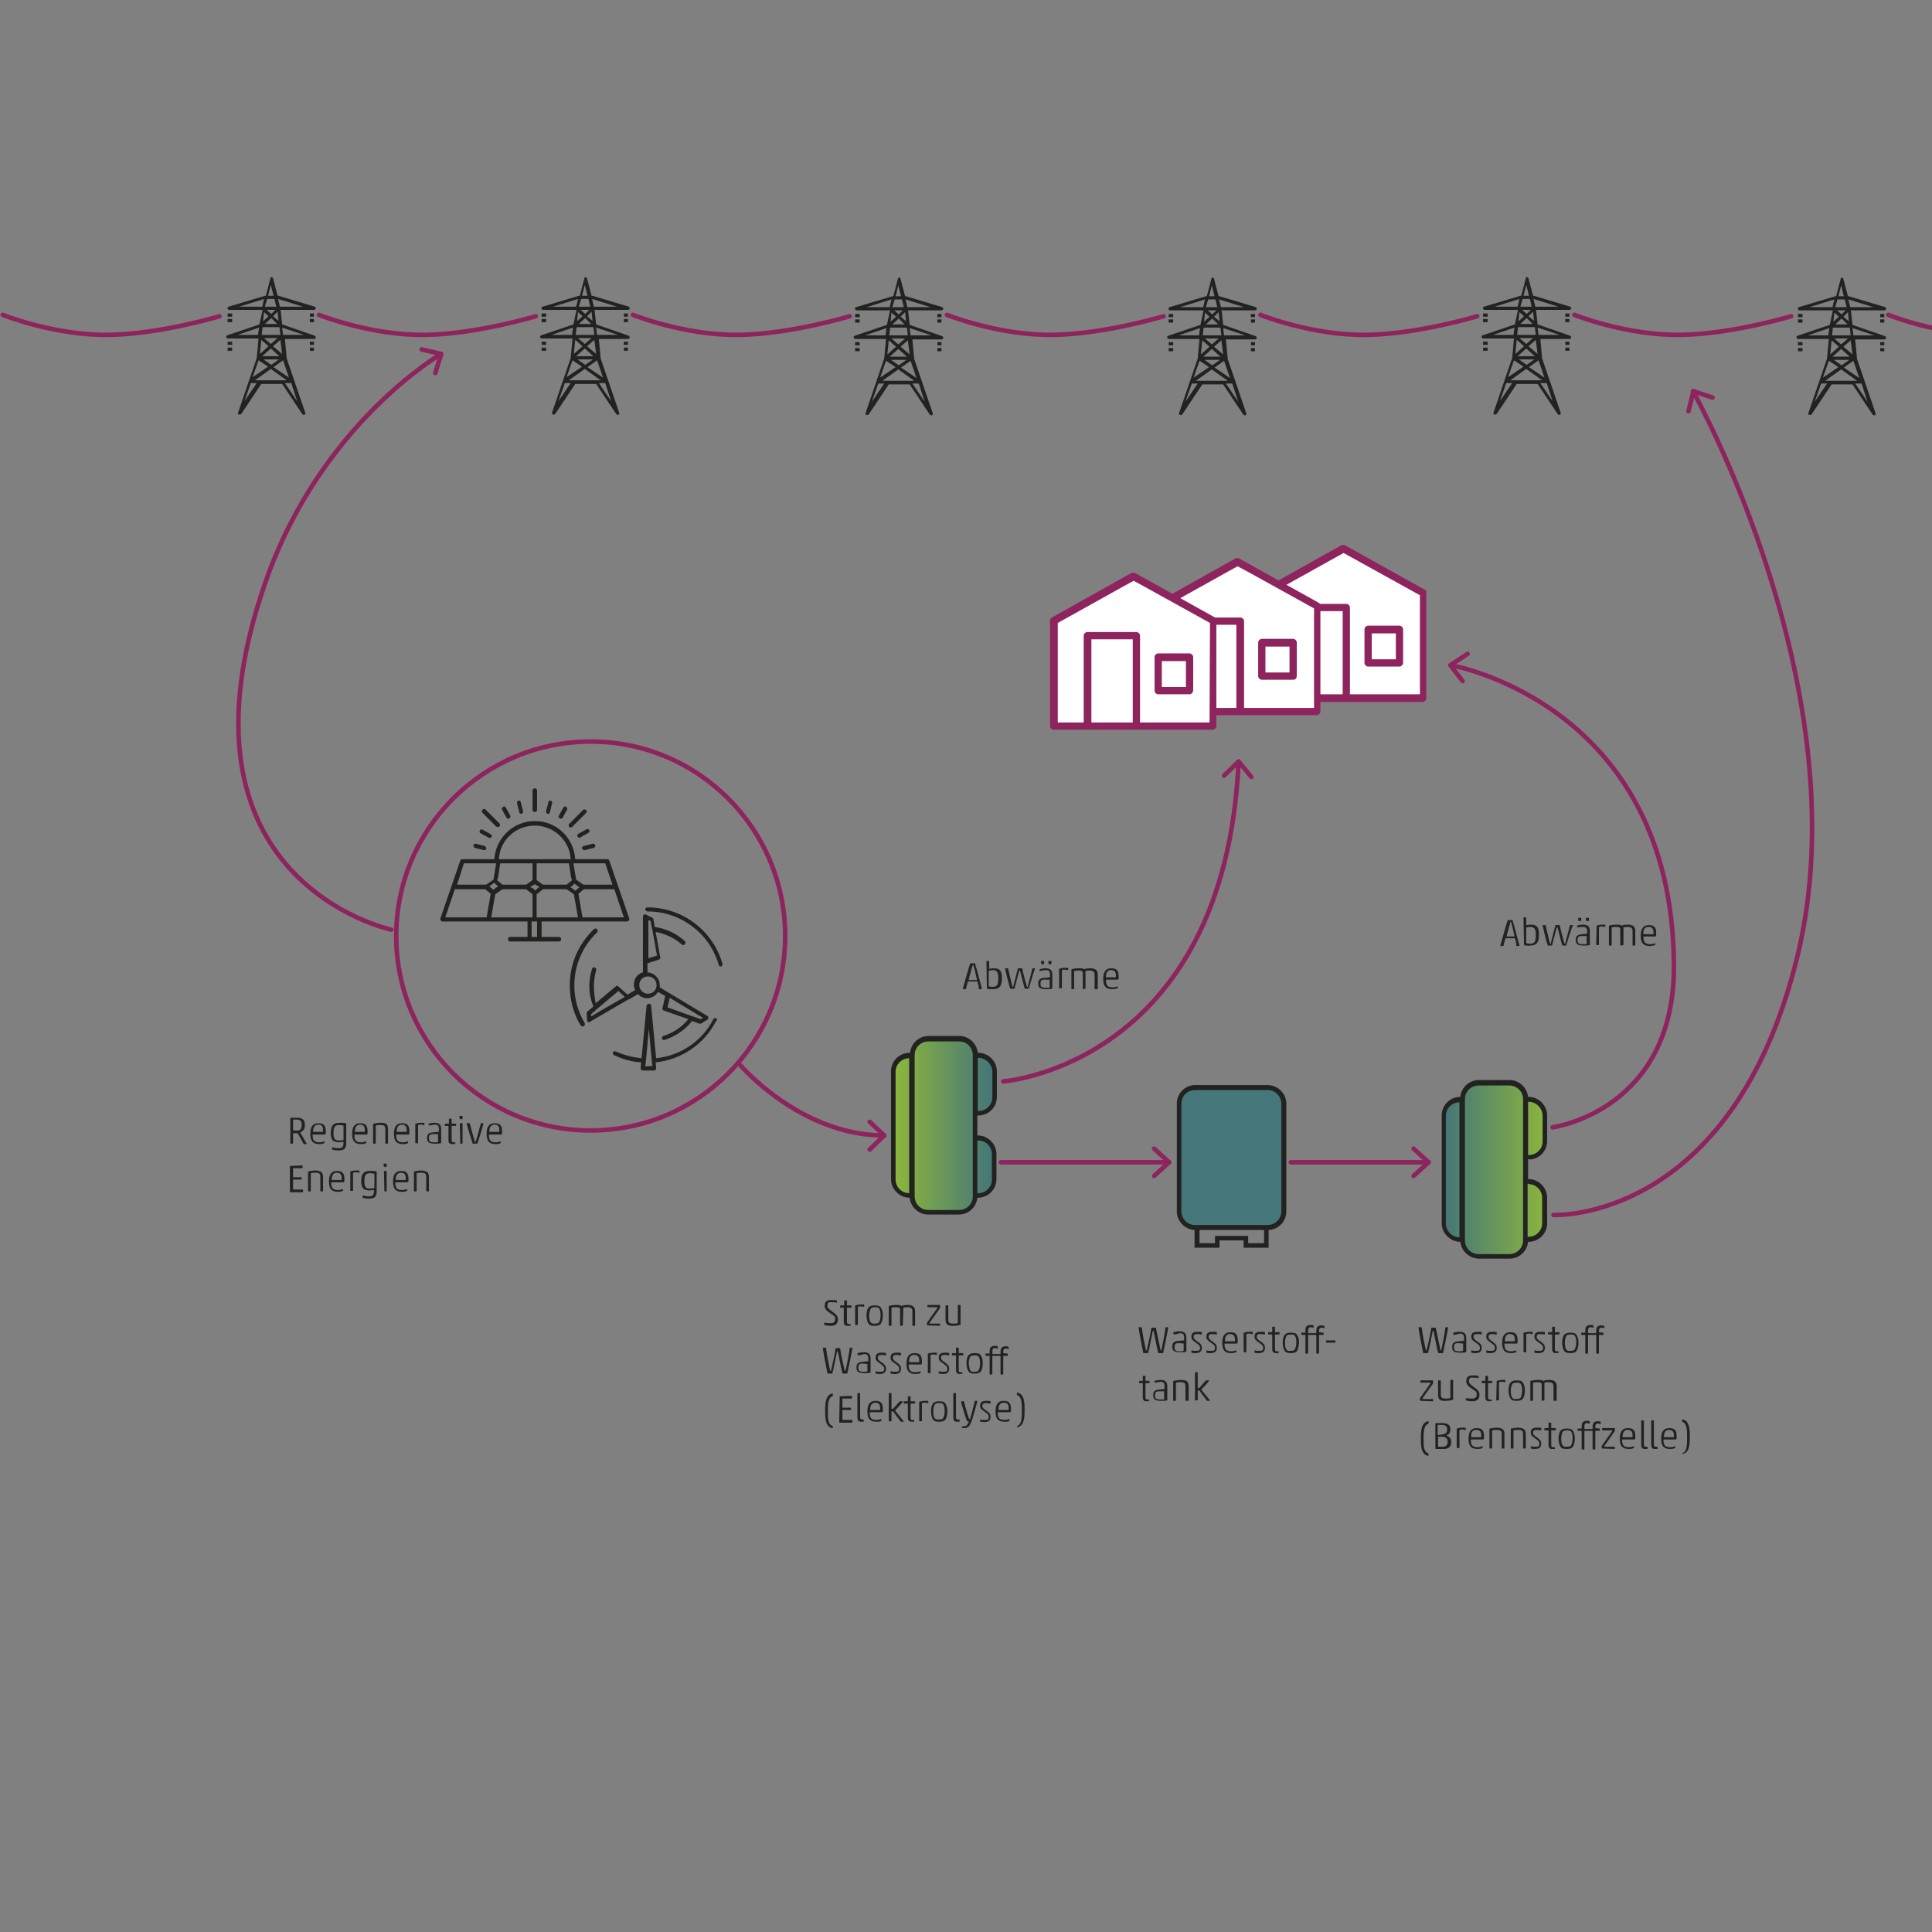<?xml version="1.0" encoding="utf-8"?>
<!-- Generator: Adobe Illustrator 19.2.1, SVG Export Plug-In . SVG Version: 6.00 Build 0)  -->
<svg version="1.1" id="Ebene_1" xmlns="http://www.w3.org/2000/svg" xmlns:xlink="http://www.w3.org/1999/xlink" x="0px" y="0px"
	 viewBox="0 0 425.2 425.2" style="enable-background:new 0 0 425.2 425.2;" xml:space="preserve">
<rect x="0" y="0" width="425.2" height="425.2" fill="#808080" stroke="none"/>
<style type="text/css">
	.st0{fill:#222221;}
	.st1{fill:#44767A;}
	.st2{clip-path:url(#SVGID_2_);fill:url(#SVGID_3_);}
	.st3{fill:none;stroke:#8E245D;stroke-linecap:round;stroke-linejoin:round;}
	.st4{clip-path:url(#SVGID_5_);fill:url(#SVGID_6_);}
	.st5{fill:#FFFFFF;}
	.st6{fill:#8E245D;}
</style>
<path class="st0" d="M130.7,217.1L130.7,217.1c0-1.2,0.2-2.5,0.5-3.6c0.1-0.2-0.1-0.5-0.3-0.6s-0.5,0.1-0.6,0.3
	c-0.4,1.3-0.6,2.6-0.6,3.9c0,1.5,0.3,3,0.9,4.4l-1.3,1.1c-0.1,0.1-0.2,0.2-0.2,0.4l0.1,1.5c0,0.2,0.1,0.3,0.2,0.4
	c0.1,0,0.1,0.1,0.2,0.1c0.1,0,0.2,0,0.2-0.1l8.4-4.9c0.1,0,0.2-0.1,0.3-0.1l0,0l1.9-1.1c0.5,0.5,1.2,0.9,2,0.9c1,0,2-0.6,2.4-1.4
	l1.6,0.9l-0.6,2.7c-0.1,0.2,0.1,0.5,0.3,0.5l5.4,1.9c-1.4,1.7-3.3,3-5.5,3.7c-0.2,0.1-0.4,0.3-0.3,0.6c0.1,0.2,0.2,0.3,0.4,0.3h0.1
	c2.4-0.8,4.6-2.2,6.1-4.2l1.6,0.6c0.1,0,0.1,0,0.2,0c0.1,0,0.2,0,0.3-0.1l1.3-0.8c0.1-0.1,0.2-0.2,0.2-0.4s-0.1-0.3-0.2-0.4
	l-10.5-6.3c0-0.2,0-0.3,0-0.5c0-1.5-1.2-2.7-2.7-2.8v-2l2.5-0.8c0.2-0.1,0.4-0.3,0.3-0.5l-1-5.6c2.1,0.4,4.1,1.3,5.8,2.8
	c0.1,0.1,0.2,0.1,0.3,0.1s0.3-0.1,0.3-0.2c0.2-0.2,0.2-0.5,0-0.7c-1.9-1.7-4.1-2.7-6.6-3.1l-0.3-1.7c0-0.1-0.1-0.3-0.2-0.3l-1.4-0.7
	c-0.1-0.1-0.3-0.1-0.5,0c-0.1,0.1-0.2,0.2-0.2,0.4V214c-1.2,0.3-2,1.4-2,2.7c0,0.4,0.1,0.8,0.3,1.2l-1.7,1l-2-1.8
	c-0.2-0.2-0.4-0.2-0.6,0l-4.4,3.7C130.9,219.7,130.7,218.4,130.7,217.1 M147.4,219.6l5.3,3.2l0.8,0.5l1.2,0.7l-0.5,0.3l-1.1-0.4
	l-0.9-0.3l-5.3-1.9L147.4,219.6z M142.7,205v-1v-1.5l0.5,0.2l0.2,1.2l0.2,0.9l1,5.5l-1.9,0.6V205z M142.6,214.9c1,0,1.9,0.8,1.9,1.9
	s-0.8,1.9-1.9,1.9c-1,0-1.9-0.8-1.9-1.9S141.5,214.9,142.6,214.9 M136.1,218.1l1.4,1.3l-5.4,3.1l-0.8,0.5l-1.2,0.7v-0.5l0.9-0.8
	l0.7-0.6L136.1,218.1z"/>
<path class="st0" d="M157.6,224.1c-0.2-0.1-0.5,0-0.6,0.2c-2.5,4.9-7.2,8-12.6,8.6l-1.1-11.6c0-0.2-0.2-0.4-0.5-0.4
	c-0.2,0-0.4,0.2-0.5,0.4l-1.1,11.6c-2-0.2-3.9-0.7-5.7-1.5c-0.2-0.1-0.5,0-0.6,0.2s0,0.5,0.2,0.6c1.9,0.9,3.9,1.5,6,1.6L141,235
	c0,0.1,0,0.3,0.1,0.4c0.1,0.1,0.2,0.2,0.3,0.2h2.6c0.1,0,0.3-0.1,0.3-0.2c0.1-0.1,0.1-0.2,0.1-0.4l-0.1-1.2c5.7-0.6,10.7-4,13.3-9.1
	C157.9,224.5,157.8,224.2,157.6,224.1 M142,234.7l0.1-0.7l0.1-0.9l0.6-6.7l0.6,6.6l0.1,0.9l0.1,0.7L142,234.7L142,234.7z"/>
<path class="st0" d="M142.6,200.6c7.2,0,13.6,4.8,15.6,11.8c0.1,0.2,0.2,0.3,0.4,0.3h0.1c0.2-0.1,0.4-0.3,0.3-0.6
	c-2.1-7.3-8.8-12.4-16.5-12.4c-0.3,0-0.5,0.2-0.5,0.5C142.1,200.4,142.3,200.6,142.6,200.6"/>
<path class="st0" d="M128.3,225.9c0.1,0,0.2,0,0.2-0.1c0.2-0.1,0.3-0.4,0.2-0.6c-1.5-2.5-2.3-5.4-2.3-8.3c0-4.5,1.8-8.6,5-11.7
	c0.2-0.2,0.2-0.5,0-0.7s-0.5-0.2-0.7,0c-3.4,3.3-5.3,7.6-5.3,12.4c0,3.1,0.8,6.2,2.4,8.8C128,225.8,128.1,225.9,128.3,225.9"/>
<path class="st0" d="M117.7,178.7c0.3,0,0.5-0.2,0.5-0.5V174c0-0.3-0.2-0.5-0.5-0.5s-0.5,0.2-0.5,0.5v4.2
	C117.2,178.5,117.4,178.7,117.7,178.7"/>
<path class="st0" d="M114.1,176.2c-0.2,0.1-0.4,0.3-0.3,0.6l0.5,2c0.1,0.2,0.2,0.3,0.4,0.3h0.1c0.2-0.1,0.4-0.3,0.3-0.6l-0.5-2
	C114.6,176.3,114.3,176.1,114.1,176.2"/>
<path class="st0" d="M120.7,176.5l-0.5,2c-0.1,0.2,0.1,0.5,0.3,0.6h0.1c0.2,0,0.4-0.1,0.4-0.3l0.5-2c0.1-0.2-0.1-0.5-0.3-0.6
	C121,176.1,120.8,176.3,120.7,176.5"/>
<path class="st0" d="M109.6,182c0.1,0,0.2,0,0.3-0.1c0.2-0.2,0.2-0.5,0-0.7l-3-3c-0.2-0.2-0.5-0.2-0.7,0s-0.2,0.5,0,0.7l3,3
	C109.4,182,109.5,182,109.6,182"/>
<path class="st0" d="M107.8,184.4c0.2,0,0.3-0.1,0.4-0.2c0.1-0.2,0.1-0.5-0.2-0.6l-1.8-1c-0.2-0.1-0.5-0.1-0.6,0.2
	c-0.1,0.2-0.1,0.5,0.2,0.6l1.8,1C107.7,184.4,107.8,184.4,107.8,184.4"/>
<path class="st0" d="M110.7,177.6c-0.2,0.1-0.3,0.4-0.2,0.6l1,1.8c0.1,0.1,0.2,0.2,0.4,0.2c0.1,0,0.2,0,0.2-0.1
	c0.2-0.1,0.3-0.4,0.2-0.6l-1-1.8C111.2,177.5,110.9,177.4,110.7,177.6"/>
<path class="st0" d="M128.6,187.1h0.1l2-0.5c0.2-0.1,0.4-0.3,0.3-0.6c-0.1-0.2-0.3-0.4-0.6-0.3l-2,0.5c-0.2,0.1-0.4,0.3-0.3,0.6
	C128.3,187,128.4,187.1,128.6,187.1"/>
<path class="st0" d="M104.8,185.7c-0.2-0.1-0.5,0.1-0.6,0.3s0.1,0.5,0.3,0.6l2,0.5h0.1c0.2,0,0.4-0.1,0.4-0.3
	c0.1-0.2-0.1-0.5-0.3-0.6L104.8,185.7z"/>
<path class="st0" d="M129,178.3c-0.2-0.2-0.5-0.2-0.7,0l-3,3c-0.2,0.2-0.2,0.5,0,0.7c0.1,0.1,0.2,0.1,0.3,0.1c0.1,0,0.2,0,0.3-0.1
	l3-3C129.2,178.7,129.2,178.5,129,178.3"/>
<path class="st0" d="M124,177.7l-1,1.8c-0.1,0.2-0.1,0.5,0.2,0.6c0.1,0,0.2,0.1,0.2,0.1c0.2,0,0.3-0.1,0.4-0.2l1-1.8
	c0.1-0.2,0.1-0.5-0.2-0.6C124.4,177.4,124.1,177.5,124,177.7"/>
<path class="st0" d="M127.5,184.4c0.1,0,0.2,0,0.2-0.1l1.8-1c0.2-0.1,0.3-0.4,0.2-0.6c-0.1-0.2-0.4-0.3-0.6-0.2l-1.8,1
	c-0.2,0.1-0.3,0.4-0.2,0.6S127.4,184.4,127.5,184.4"/>
<path class="st0" d="M116.1,202.8v3.4h-3.8c-0.3,0-0.5,0.2-0.5,0.5s0.2,0.5,0.5,0.5h4.3h2.2h4.2c0.3,0,0.5-0.2,0.5-0.5
	s-0.2-0.5-0.5-0.5h-3.8v-3.4h8.6H138c0.1,0,0.3-0.1,0.4-0.2c0.1-0.1,0.1-0.3,0.1-0.4l-4.4-12.8c-0.1-0.2-0.2-0.3-0.4-0.3h-7.1
	c-0.3-4.7-4.1-8.4-8.9-8.4c-4.7,0-8.6,3.7-8.9,8.4h-7.1c-0.2,0-0.4,0.1-0.4,0.3l-4.4,12.8c0,0.1,0,0.3,0.1,0.4
	c0.1,0.1,0.2,0.2,0.4,0.2h10.2H116.1z M108.1,201.9l0.9-5.1l1.6-1.1h0.6h1.3h3.3l1.4,1.1v0.8v0.9v3.4h-0.6L108.1,201.9L108.1,201.9z
	 M116.7,195.2L116.7,195.2l0.5-0.3l0.2-0.1l0.3-0.2l0.3,0.2l0.2,0.1l0.5,0.3l0,0l-0.5,0.4l-0.1,0.1l-0.3,0.3l-0.3-0.3l-0.1-0.1
	L116.7,195.2z M118.3,206.2H117v-3.4h0.6h0.6v3.4H118.3z M118.7,201.9h-0.6v-3.4v-0.9v-0.8l1.4-1.1h3.3h1.3h0.6l1.6,1.1l0.9,5.1
	L118.7,201.9L118.7,201.9z M137.3,201.9h-9.1l-0.9-5.2l1.2-1h6.7L137.3,201.9z M126.5,190h6.7l1.6,4.7h-6.4l-1.6-1.1l-0.4-2.4
	l-0.2-1.2H126.5z M126.2,194.7l0.2-0.2h0.1l0.2,0.2l0.3,0.2l0.4,0.3l0.1,0.1l-0.4,0.3l-0.1,0.1l-0.3,0.3h-0.1l-0.3-0.2l-0.2-0.2
	l-0.5-0.3h-0.1l0.4-0.3L126.2,194.7z M125.9,193.7l-0.7,0.6l-0.5,0.4h-1h-4.2l-1.4-1V190h7.1l0.2,1.2l0.3,2L125.9,193.7z
	 M117.7,181.7c4.2,0,7.7,3.3,7.9,7.4h-7.9h-7.9C110,184.9,113.5,181.7,117.7,181.7 M109.6,193.2l0.3-2l0.2-1.2h7.1v3.7l-1.4,1h-4.2
	h-1l-0.5-0.4l-0.7-0.6L109.6,193.2z M109.3,194.8l0.4,0.3h-0.1l-0.5,0.3l-0.2,0.2l-0.3,0.2h-0.1l-0.3-0.3l-0.1-0.1l-0.4-0.3l0.1-0.1
	l0.4-0.3l0.3-0.2l0.2-0.2h0.1l0.2,0.2L109.3,194.8z M102.1,190h6.7h0.4l-0.2,1.2l-0.4,2.4l-1.6,1.1h-6.4L102.1,190z M98,201.9
	l2.1-6.2h6.7l1.2,1l-0.9,5.2H98z"/>
<path class="st0" d="M415.1,68c0-0.2-0.1-0.3-0.2-0.4l-8-2.4h-0.1h-0.1l-1-3.8c0-0.2-0.2-0.3-0.3-0.3l0,0c-0.2,0-0.3,0.1-0.3,0.3
	l-1,3.8H404h-0.1l-8,2.4c-0.2,0.1-0.3,0.2-0.2,0.4c0,0.2,0.2,0.3,0.4,0.3h7.3l-0.1,0.3c0,0,0,0,0,0.1l-0.6,2.8l0,0l-7.1,2.4
	c-0.2,0.1-0.3,0.2-0.2,0.4c0,0.2,0.2,0.3,0.4,0.3h6.7l-0.4,4.3l-4.1,12c-0.1,0.2,0,0.4,0.2,0.4c0.2,0.1,0.4,0,0.5-0.1l4.4-6.6h4.6
	l4.4,6.6c0.1,0.1,0.2,0.2,0.3,0.2s0.1,0,0.2,0c0.2-0.1,0.2-0.3,0.2-0.4l-4.1-12l-0.4-4.3h6.4c0.2,0,0.3-0.1,0.4-0.3
	c0-0.2-0.1-0.3-0.2-0.4l-7.2-2.5l-0.3-2.8c0,0,0,0,0-0.1l-0.1-0.3h7.4C414.9,68.3,415,68.2,415.1,68 M406.7,68.7L406.7,68.7l0.2,2
	l-1.2-1L406.7,68.7z M403.3,78.5l1.9-1.7l1.9,1.7H403.3z M407,79.2l-1.7,1.2l-1.7-1.2H407z M403.7,74.5h3l-1.5,1.3L403.7,74.5z
	 M403.2,73.8l0.2-1.7h3.7l0.2,1.7H403.2z M406.6,71.4h-2.7l1.4-1.3L406.6,71.4z M404.3,68.3h1.9l-0.9,0.9L404.3,68.3z M405.2,62.8
	l0.6,2.4h-1.2L405.2,62.8z M404.4,65.9h1.6l0.4,1.7h-2.5L404.4,65.9z M404.7,69.7l-1.2,1.1l0.2-2L404.7,69.7z M398.2,67.6l5.5-1.7
	l-0.4,1.7H398.2z M403.1,74.9l1.6,1.4l-1.9,1.7L403.1,74.9z M397.9,73.8l4.7-1.6l-0.2,1.6H397.9z M402.5,79.4l2.1,1.4l-3.4,2.3
	L402.5,79.4z M399.4,88.4l1.4-4h1.3L399.4,88.4z M402.8,83.8h-1.1l3.5-2.5l3.5,2.5h-1H402.8z M411,88.4l-2.7-4h1.4L411,88.4z
	 M412.5,73.8h-4.6l-0.2-1.6L412.5,73.8z M409.2,83.2l-3.4-2.3l2.1-1.5L409.2,83.2 M407.7,78l-2-1.7l1.6-1.4L407.7,78z M407.2,67.6
	l-0.4-1.7l5.5,1.7H407.2z"/>
<polygon class="st0" points="396.7,69.1 395.7,69.1 395.7,69.4 395.7,69.8 396.7,69.8 "/>
<polygon class="st0" points="395.7,70.7 395.7,71 396.7,71 396.7,70.3 395.7,70.3 "/>
<polygon class="st0" points="414.7,69.4 414.7,69.1 413.8,69.1 413.8,69.8 414.7,69.8 "/>
<polygon class="st0" points="413.8,71 414.7,71 414.7,70.7 414.7,70.3 413.8,70.3 "/>
<polygon class="st0" points="396.7,75.3 395.7,75.3 395.7,75.7 395.7,76 396.7,76 "/>
<polygon class="st0" points="395.7,76.9 395.7,77.3 396.7,77.3 396.7,76.6 395.7,76.6 "/>
<polygon class="st0" points="414.7,75.7 414.7,75.3 413.8,75.3 413.8,76 414.7,76 "/>
<polygon class="st0" points="413.8,77.3 414.7,77.3 414.7,76.9 414.7,76.6 413.8,76.6 "/>
<path class="st0" d="M345.8,67.9c0-0.2-0.1-0.3-0.2-0.4l-8-2.4h-0.1h-0.1l-1-3.8c0-0.2-0.2-0.3-0.3-0.3l0,0c-0.2,0-0.3,0.1-0.3,0.3
	l-1,3.8h-0.1h-0.1l-8,2.4c-0.2,0.1-0.3,0.2-0.2,0.4c0,0.2,0.2,0.3,0.4,0.3h7.3l-0.1,0.3c0,0,0,0,0,0.1l-0.6,2.8l0,0l-7.1,2.4
	c-0.2,0.1-0.3,0.2-0.2,0.4c0,0.2,0.2,0.3,0.4,0.3h6.7l-0.4,4.3l-4.1,12c-0.1,0.2,0,0.4,0.2,0.4c0.2,0.1,0.4,0,0.5-0.1l4.4-6.6h4.6
	l4.4,6.6c0.1,0.1,0.2,0.2,0.3,0.2s0.1,0,0.2,0c0.2-0.1,0.2-0.3,0.2-0.4l-4.1-12l-0.4-4.3h6.4c0.2,0,0.3-0.1,0.4-0.3
	c0-0.2-0.1-0.3-0.2-0.4l-7.2-2.5l-0.3-2.8c0,0,0,0,0-0.1l-0.1-0.3h7.4C345.6,68.2,345.7,68.1,345.8,67.9 M337.4,68.6L337.4,68.6
	l0.2,2l-1.2-1L337.4,68.6z M334,78.4l1.9-1.7l1.9,1.7H334z M337.7,79.1l-1.7,1.2l-1.7-1.2H337.7z M334.4,74.4h3l-1.5,1.3L334.4,74.4
	z M333.9,73.7l0.2-1.7h3.7l0.2,1.7H333.9z M337.3,71.3h-2.7L336,70L337.3,71.3z M335,68.2h1.9l-0.9,0.9L335,68.2z M335.9,62.7
	l0.6,2.4h-1.2L335.9,62.7z M335.1,65.8h1.6l0.4,1.7h-2.5L335.1,65.8z M335.4,69.6l-1.2,1.1l0.2-2L335.4,69.6z M328.9,67.5l5.5-1.7
	l-0.4,1.7H328.9z M333.8,74.8l1.6,1.4l-1.9,1.7L333.8,74.8z M328.6,73.7l4.7-1.6l-0.2,1.6H328.6z M333.2,79.3l2.1,1.4l-3.4,2.3
	L333.2,79.3z M330.1,88.3l1.4-4h1.3L330.1,88.3z M333.5,83.7h-1.1l3.5-2.5l3.5,2.5h-1H333.5z M341.7,88.3l-2.7-4h1.4L341.7,88.3z
	 M343.2,73.7h-4.6l-0.2-1.6L343.2,73.7z M339.9,83.1l-3.4-2.3l2.1-1.5L339.9,83.1 M338.4,77.9l-2-1.7l1.6-1.4L338.4,77.9z
	 M337.9,67.5l-0.4-1.7l5.5,1.7H337.9z"/>
<polygon class="st0" points="327.4,69 326.4,69 326.4,69.3 326.4,69.7 327.4,69.7 "/>
<polygon class="st0" points="326.4,70.6 326.4,70.9 327.4,70.9 327.4,70.2 326.4,70.2 "/>
<polygon class="st0" points="345.4,69.3 345.4,69 344.5,69 344.5,69.7 345.4,69.7 "/>
<polygon class="st0" points="344.5,70.9 345.4,70.9 345.4,70.6 345.4,70.2 344.5,70.2 "/>
<polygon class="st0" points="327.4,75.2 326.4,75.2 326.4,75.6 326.4,75.9 327.4,75.9 "/>
<polygon class="st0" points="326.4,76.8 326.4,77.2 327.4,77.2 327.4,76.5 326.4,76.5 "/>
<polygon class="st0" points="345.4,75.6 345.4,75.2 344.5,75.2 344.5,75.9 345.4,75.9 "/>
<polygon class="st0" points="344.5,77.2 345.4,77.2 345.4,76.8 345.4,76.5 344.5,76.5 "/>
<path class="st0" d="M276.6,68c0-0.2-0.1-0.3-0.2-0.4l-8-2.4h-0.1h-0.1l-1-3.8c0-0.2-0.2-0.3-0.3-0.3l0,0c-0.2,0-0.3,0.1-0.3,0.3
	l-1,3.8h-0.1h-0.1l-8,2.4c-0.2,0.1-0.3,0.2-0.2,0.4c0,0.2,0.2,0.3,0.4,0.3h7.3l-0.1,0.3c0,0,0,0,0,0.1l-0.6,2.8l0,0l-7.1,2.4
	c-0.2,0.1-0.3,0.2-0.2,0.4c0,0.2,0.2,0.3,0.4,0.3h6.7l-0.4,4.3l-4.1,12c-0.1,0.2,0,0.4,0.2,0.4c0.2,0.1,0.4,0,0.5-0.1l4.4-6.6h4.6
	l4.4,6.6c0.1,0.1,0.2,0.2,0.3,0.2s0.1,0,0.2,0c0.2-0.1,0.2-0.3,0.2-0.4l-4.1-12l-0.4-4.3h6.4c0.2,0,0.3-0.1,0.4-0.3
	c0-0.2-0.1-0.3-0.2-0.4l-7.2-2.5l-0.3-2.8c0,0,0,0,0-0.1l-0.1-0.3h7.4C276.4,68.3,276.5,68.2,276.6,68 M268.2,68.7L268.2,68.7l0.2,2
	l-1.2-1L268.2,68.7z M264.8,78.5l1.9-1.7l1.9,1.7H264.8z M268.5,79.2l-1.7,1.2l-1.7-1.2H268.5z M265.2,74.5h3l-1.5,1.3L265.2,74.5z
	 M264.7,73.8l0.2-1.7h3.7l0.2,1.7H264.7z M268.1,71.4h-2.7l1.4-1.3L268.1,71.4z M265.8,68.3h1.9l-0.9,0.9L265.8,68.3z M266.7,62.8
	l0.6,2.4h-1.2L266.7,62.8z M265.9,65.9h1.6l0.4,1.7h-2.5L265.9,65.9z M266.2,69.7l-1.2,1.1l0.2-2L266.2,69.7z M259.7,67.6l5.5-1.7
	l-0.4,1.7H259.7z M264.6,74.9l1.6,1.4l-1.9,1.7L264.6,74.9z M259.4,73.8l4.7-1.6l-0.2,1.6H259.4z M264,79.4l2.1,1.4l-3.4,2.3
	L264,79.4z M260.9,88.4l1.4-4h1.3L260.9,88.4z M264.3,83.8h-1.1l3.5-2.5l3.5,2.5h-1H264.3z M272.5,88.4l-2.7-4h1.4L272.5,88.4z
	 M274,73.8h-4.6l-0.2-1.6L274,73.8z M270.7,83.2l-3.4-2.3l2.1-1.5L270.7,83.2 M269.2,78l-2-1.7l1.6-1.4L269.2,78z M268.7,67.6
	l-0.4-1.7l5.5,1.7H268.7z"/>
<polygon class="st0" points="258.2,69.1 257.2,69.1 257.2,69.4 257.2,69.8 258.2,69.8 "/>
<polygon class="st0" points="257.2,70.7 257.2,71 258.2,71 258.2,70.3 257.2,70.3 "/>
<polygon class="st0" points="276.2,69.4 276.2,69.1 275.3,69.1 275.3,69.8 276.2,69.8 "/>
<polygon class="st0" points="275.3,71 276.2,71 276.2,70.7 276.2,70.3 275.3,70.3 "/>
<polygon class="st0" points="258.2,75.3 257.2,75.3 257.2,75.7 257.2,76 258.2,76 "/>
<polygon class="st0" points="257.2,76.9 257.2,77.3 258.2,77.3 258.2,76.6 257.2,76.6 "/>
<polygon class="st0" points="276.2,75.7 276.2,75.3 275.3,75.3 275.3,76 276.2,76 "/>
<polygon class="st0" points="275.3,77.3 276.2,77.3 276.2,76.9 276.2,76.6 275.3,76.6 "/>
<path class="st0" d="M207.6,68c0-0.2-0.1-0.3-0.2-0.4l-8-2.4h-0.1h-0.1l-1-3.8c0-0.2-0.2-0.3-0.3-0.3l0,0c-0.2,0-0.3,0.1-0.3,0.3
	l-1,3.8h-0.1h-0.1l-8,2.4c-0.2,0.1-0.3,0.2-0.2,0.4c0,0.2,0.2,0.3,0.4,0.3h7.3l-0.1,0.3c0,0,0,0,0,0.1l-0.6,2.8l0,0l-7.1,2.4
	c-0.2,0.1-0.3,0.2-0.2,0.4c0,0.2,0.2,0.3,0.4,0.3h6.7l-0.4,4.3l-4.1,12c-0.1,0.2,0,0.4,0.2,0.4c0.2,0.1,0.4,0,0.5-0.1l4.4-6.6h4.6
	l4.4,6.6c0.1,0.1,0.2,0.2,0.3,0.2s0.1,0,0.2,0c0.2-0.1,0.2-0.3,0.2-0.4l-4.1-12l-0.4-4.3h6.4c0.2,0,0.3-0.1,0.4-0.3
	c0-0.2-0.1-0.3-0.2-0.4l-7.2-2.5l-0.3-2.8c0,0,0,0,0-0.1l-0.1-0.3h7.4C207.4,68.3,207.5,68.2,207.6,68 M199.2,68.7L199.2,68.7l0.2,2
	l-1.2-1L199.2,68.7z M195.8,78.5l1.9-1.7l1.9,1.7H195.8z M199.5,79.2l-1.7,1.2l-1.7-1.2H199.5z M196.2,74.5h3l-1.5,1.3L196.2,74.5z
	 M195.7,73.8l0.2-1.7h3.7l0.2,1.7H195.7z M199.1,71.4h-2.7l1.4-1.3L199.1,71.4z M196.8,68.3h1.9l-0.9,0.9L196.8,68.3z M197.7,62.8
	l0.6,2.4h-1.2L197.7,62.8z M196.9,65.9h1.6l0.4,1.7h-2.5L196.9,65.9z M197.2,69.7l-1.2,1.1l0.2-2L197.2,69.7z M190.7,67.6l5.5-1.7
	l-0.4,1.7H190.7z M195.6,74.9l1.6,1.4l-1.9,1.7L195.6,74.9z M190.4,73.8l4.7-1.6l-0.2,1.6H190.4z M195,79.4l2.1,1.4l-3.4,2.3
	L195,79.4z M191.9,88.4l1.4-4h1.3L191.9,88.4z M195.3,83.8h-1.1l3.5-2.5l3.5,2.5h-1H195.3z M203.5,88.4l-2.7-4h1.4L203.5,88.4z
	 M205,73.8h-4.6l-0.2-1.6L205,73.8z M201.7,83.2l-3.4-2.3l2.1-1.5L201.7,83.2 M200.2,78l-2-1.7l1.6-1.4L200.2,78z M199.7,67.6
	l-0.4-1.7l5.5,1.7H199.7z"/>
<polygon class="st0" points="189.2,69.1 188.2,69.1 188.2,69.4 188.2,69.8 189.2,69.8 "/>
<polygon class="st0" points="188.2,70.7 188.2,71 189.2,71 189.2,70.3 188.2,70.3 "/>
<polygon class="st0" points="207.2,69.4 207.2,69.1 206.3,69.1 206.3,69.8 207.2,69.8 "/>
<polygon class="st0" points="206.3,71 207.2,71 207.2,70.7 207.2,70.3 206.3,70.3 "/>
<polygon class="st0" points="189.2,75.3 188.2,75.3 188.2,75.7 188.2,76 189.2,76 "/>
<polygon class="st0" points="188.2,76.9 188.2,77.3 189.2,77.3 189.2,76.6 188.2,76.6 "/>
<polygon class="st0" points="207.2,75.7 207.2,75.3 206.3,75.3 206.3,76 207.2,76 "/>
<polygon class="st0" points="206.3,77.3 207.2,77.3 207.2,76.9 207.2,76.6 206.3,76.6 "/>
<path class="st0" d="M138.6,67.9c0-0.2-0.1-0.3-0.2-0.4l-8-2.4h-0.1h-0.1l-1-3.8c0-0.2-0.2-0.3-0.3-0.3l0,0c-0.2,0-0.3,0.1-0.3,0.3
	l-1,3.8h-0.1h-0.1l-8,2.4c-0.2,0.1-0.3,0.2-0.2,0.4c0,0.2,0.2,0.3,0.4,0.3h7.3l-0.1,0.3c0,0,0,0,0,0.1l-0.6,2.8l0,0l-7.1,2.4
	c-0.2,0.1-0.3,0.2-0.2,0.4c0,0.2,0.2,0.3,0.4,0.3h6.7l-0.4,4.3l-4.1,12c-0.1,0.2,0,0.4,0.2,0.4c0.2,0.1,0.4,0,0.5-0.1l4.4-6.6h4.6
	l4.4,6.6c0.1,0.1,0.2,0.2,0.3,0.2s0.1,0,0.2,0c0.2-0.1,0.2-0.3,0.2-0.4l-4.1-12l-0.4-4.3h6.4c0.2,0,0.3-0.1,0.4-0.3
	c0-0.2-0.1-0.3-0.2-0.4l-7.2-2.5l-0.3-2.8c0,0,0,0,0-0.1l-0.1-0.3h7.4C138.4,68.2,138.5,68.1,138.6,67.9 M130.2,68.6L130.2,68.6
	l0.2,2l-1.2-1L130.2,68.6z M126.8,78.4l1.9-1.7l1.9,1.7H126.8z M130.5,79.1l-1.7,1.2l-1.7-1.2H130.5z M127.2,74.4h3l-1.5,1.3
	L127.2,74.4z M126.7,73.7l0.2-1.7h3.7l0.2,1.7H126.7z M130.1,71.3h-2.7l1.4-1.3L130.1,71.3z M127.8,68.2h1.9l-0.9,0.9L127.8,68.2z
	 M128.7,62.7l0.6,2.4h-1.2L128.7,62.7z M127.9,65.8h1.6l0.4,1.7h-2.5L127.9,65.8z M128.2,69.6l-1.2,1.1l0.2-2L128.2,69.6z
	 M121.7,67.5l5.5-1.7l-0.4,1.7H121.7z M126.6,74.8l1.6,1.4l-1.9,1.7L126.6,74.8z M121.4,73.7l4.7-1.6l-0.2,1.6H121.4z M126,79.3
	l2.1,1.4l-3.4,2.3L126,79.3z M122.9,88.3l1.4-4h1.3L122.9,88.3z M126.3,83.7h-1.1l3.5-2.5l3.5,2.5h-1H126.3z M134.5,88.3l-2.7-4h1.4
	L134.5,88.3z M136,73.7h-4.6l-0.2-1.6L136,73.7z M132.7,83.1l-3.4-2.3l2.1-1.5L132.7,83.1 M131.2,77.9l-2-1.7l1.6-1.4L131.2,77.9z
	 M130.7,67.5l-0.4-1.7l5.5,1.7H130.7z"/>
<polygon class="st0" points="120.2,69 119.2,69 119.2,69.3 119.2,69.7 120.2,69.7 "/>
<polygon class="st0" points="119.2,70.6 119.2,70.9 120.2,70.9 120.2,70.2 119.2,70.2 "/>
<polygon class="st0" points="138.2,69.3 138.2,69 137.3,69 137.3,69.7 138.2,69.7 "/>
<polygon class="st0" points="137.3,70.9 138.2,70.9 138.2,70.6 138.2,70.2 137.3,70.2 "/>
<polygon class="st0" points="120.2,75.2 119.2,75.2 119.2,75.6 119.2,75.9 120.2,75.9 "/>
<polygon class="st0" points="119.2,76.8 119.2,77.2 120.2,77.2 120.2,76.5 119.2,76.5 "/>
<polygon class="st0" points="138.2,75.6 138.2,75.2 137.3,75.2 137.3,75.9 138.2,75.9 "/>
<polygon class="st0" points="137.3,77.2 138.2,77.2 138.2,76.8 138.2,76.5 137.3,76.5 "/>
<path class="st0" d="M69.5,67.9c0-0.2-0.1-0.3-0.2-0.4l-8-2.4h-0.1h-0.1l-1-3.8c0-0.2-0.2-0.3-0.3-0.3l0,0c-0.2,0-0.3,0.1-0.3,0.3
	l-1,3.8h-0.1h-0.1l-8,2.4c-0.2,0.1-0.3,0.2-0.2,0.4c0,0.2,0.2,0.3,0.4,0.3h7.3l-0.1,0.3c0,0,0,0,0,0.1l-0.6,2.8l0,0L50,73.8
	c-0.2,0.1-0.3,0.2-0.2,0.4c0,0.2,0.2,0.3,0.4,0.3h6.7l-0.4,4.3l-4.1,12c-0.1,0.2,0,0.4,0.2,0.4c0.2,0.1,0.4,0,0.5-0.1l4.4-6.6h4.6
	l4.4,6.6c0.1,0.1,0.2,0.2,0.3,0.2c0.1,0,0.1,0,0.2,0c0.2-0.1,0.2-0.3,0.2-0.4l-4.1-12l-0.4-4.3h6.4c0.2,0,0.3-0.1,0.4-0.3
	c0-0.2-0.1-0.3-0.2-0.4l-7.2-2.5l-0.3-2.8c0,0,0,0,0-0.1l-0.1-0.3h7.4C69.3,68.2,69.4,68.1,69.5,67.9 M61.1,68.6L61.1,68.6l0.2,2
	l-1.2-1L61.1,68.6z M57.7,78.4l1.9-1.7l1.9,1.7H57.7z M61.4,79.1l-1.7,1.2L58,79.1H61.4z M58.1,74.4h3l-1.5,1.3L58.1,74.4z
	 M57.6,73.7l0.2-1.7h3.7l0.2,1.7H57.6z M61,71.3h-2.7l1.4-1.3L61,71.3z M58.7,68.2h1.9l-0.9,0.9L58.7,68.2z M59.6,62.7l0.6,2.4H59
	L59.6,62.7z M58.8,65.8h1.6l0.4,1.7h-2.5L58.8,65.8z M59.1,69.6l-1.2,1.1l0.2-2L59.1,69.6z M52.6,67.5l5.5-1.7l-0.4,1.7H52.6z
	 M57.5,74.8l1.6,1.4l-1.9,1.7L57.5,74.8z M52.3,73.7l4.7-1.6l-0.2,1.6H52.3z M56.9,79.3l2.1,1.4L55.6,83L56.9,79.3z M53.8,88.3
	l1.4-4h1.3L53.8,88.3z M57.2,83.7h-1.1l3.5-2.5l3.5,2.5h-1H57.2z M65.4,88.3l-2.7-4h1.4L65.4,88.3z M66.9,73.7h-4.6l-0.2-1.6
	L66.9,73.7z M63.6,83.1l-3.4-2.3l2.1-1.5L63.6,83.1 M62.1,77.9l-2-1.7l1.6-1.4L62.1,77.9z M61.6,67.5l-0.4-1.7l5.5,1.7H61.6z"/>
<polygon class="st0" points="51.1,69 50.1,69 50.1,69.3 50.1,69.7 51.1,69.7 "/>
<polygon class="st0" points="50.1,70.6 50.1,70.9 51.1,70.9 51.1,70.2 50.1,70.2 "/>
<polygon class="st0" points="69.1,69.3 69.1,69 68.2,69 68.2,69.7 69.1,69.7 "/>
<polygon class="st0" points="68.2,70.9 69.1,70.9 69.1,70.6 69.1,70.2 68.2,70.2 "/>
<polygon class="st0" points="51.1,75.2 50.1,75.2 50.1,75.6 50.1,75.9 51.1,75.9 "/>
<polygon class="st0" points="50.1,76.8 50.1,77.2 51.1,77.2 51.1,76.5 50.1,76.5 "/>
<polygon class="st0" points="69.1,75.6 69.1,75.2 68.2,75.2 68.2,75.9 69.1,75.9 "/>
<polygon class="st0" points="68.2,77.2 69.1,77.2 69.1,76.8 69.1,76.5 68.2,76.5 "/>
<polygon class="st1" points="262.5,239.2 278.9,239.2 281.8,240.7 282.7,242.9 282.5,266.9 281.8,268.8 278.9,270.2 262.5,270.3 
	260.3,269.3 259.2,267.3 259.5,242.1 260.9,240.2 "/>
<g>
	<defs>
		<polygon id="SVGID_1_" points="321.2,242.1 319.5,242.3 318,243.7 317.5,246.6 317.6,269.6 319.1,272.2 321.6,273 322.2,274.8 
			324.2,276.5 328.7,276.9 332.2,276.9 334.8,275.6 335.3,272.8 337.9,272.6 339.3,271.2 339.9,268.1 339.6,262.1 338,260.8 
			335.9,260.1 335.7,254.4 338,254.5 339.5,253 340.2,251.2 339.8,244.5 338.2,242.1 335.9,241.9 335,239.9 333.3,238.5 
			324.9,238.4 323.4,239 322.4,240.2 		"/>
	</defs>
	<clipPath id="SVGID_2_">
		<use xlink:href="#SVGID_1_"  style="overflow:visible;"/>
	</clipPath>
	
		<linearGradient id="SVGID_3_" gradientUnits="userSpaceOnUse" x1="-245.593" y1="630.193" x2="-244.78" y2="630.193" gradientTransform="matrix(27.921 0 0 -27.921 7174.778 17853.451)">
		<stop  offset="0" style="stop-color:#447679"/>
		<stop  offset="1.043960e-02" style="stop-color:#447679"/>
		<stop  offset="0.998" style="stop-color:#8BB53C"/>
		<stop  offset="1" style="stop-color:#8BB53C"/>
	</linearGradient>
	<rect x="317.5" y="238.4" class="st2" width="22.7" height="38.5"/>
</g>
<circle class="st3" cx="130" cy="206" r="42.8"/>
<path class="st3" d="M70.2,69.3c0,0,11.5,4.6,23.5,4.4c11.3-0.2,24.2-4.1,24.2-4.1"/>
<path class="st3" d="M139.3,69.3c0,0,11.5,4.6,23.5,4.4c11.3-0.2,24.2-4.1,24.2-4.1"/>
<path class="st3" d="M208.4,69.3c0,0,11.5,4.6,23.5,4.4c11.3-0.2,24.2-4.1,24.2-4.1"/>
<path class="st3" d="M277.4,69.3c0,0,11.5,4.6,23.5,4.4c11.3-0.2,24.2-4.1,24.2-4.1"/>
<path class="st3" d="M346.5,69.3c0,0,11.5,4.6,23.5,4.4c11.3-0.2,24.2-4.1,24.2-4.1"/>
<path class="st0" d="M65.5,249.4C65.5,249.4,65.5,249.3,65.5,249.4h-1l0,0v2.2c0,0,0,0.1-0.1,0.1H64c-0.1,0-0.1,0-0.1-0.1v-5.5
	c0-0.1,0-0.1,0.1-0.1h1.4c1.2,0,1.7,0.5,1.7,1.6c0,0.8-0.3,1.3-1,1.6c0,0-0.1,0,0,0.1l1.4,2.4v0.1h-0.6c-0.1,0-0.1,0-0.1-0.1
	L65.5,249.4z M66.4,247.6c0-0.9-0.3-1.2-1.2-1.2h-0.7c0,0,0,0,0,0.1v2.3l0,0h0.7C66.1,248.9,66.4,248.4,66.4,247.6z"/>
<path class="st0" d="M70.3,251.8c-1.7,0-2-1-2-2.3s0.4-2.3,1.8-2.3s1.6,0.8,1.6,1.9v0.2c0,0.3-0.1,0.4-0.2,0.4h-2.6
	c0,0-0.1,0-0.1,0.1c0,1.2,0.4,1.6,1.5,1.6c0.4,0,0.8-0.1,1-0.2c0.1,0,0.1,0,0.1,0v0.3c0,0,0,0.1-0.1,0.1
	C71.2,251.7,70.8,251.8,70.3,251.8z M68.9,249.1H71c0.1,0,0.1,0,0.1-0.3c0-0.8-0.2-1.3-1.1-1.3C69.1,247.6,68.9,248.3,68.9,249.1
	L68.9,249.1z"/>
<path class="st0" d="M76.2,251.6c0,1.3-0.6,1.6-1.7,1.6c-0.5,0-1.1-0.1-1.4-0.2c0,0-0.1-0.1,0-0.1v-0.3c0-0.1,0.1-0.1,0.1-0.1
	c0.3,0.1,0.8,0.2,1.2,0.2c1,0,1.2-0.3,1.2-1.3c0,0,0-0.1-0.1-0.1c-0.2,0-0.6,0.1-0.8,0.1c-1.5,0-1.9-0.6-1.9-2.1s0.5-2.2,1.9-2.2
	c0.4,0,0.9,0,1.4,0.1c0.1,0,0.1,0,0.1,0.1C76.2,247.3,76.2,251.6,76.2,251.6z M75.5,250.9c0.1,0,0.1-0.1,0.1-0.1v-3
	c0-0.1,0-0.1-0.1-0.1c-0.2,0-0.5-0.1-0.8-0.1c-1,0-1.3,0.4-1.3,1.7s0.2,1.7,1.3,1.7C75.1,251,75.4,251,75.5,250.9z"/>
<path class="st0" d="M79.5,251.8c-1.7,0-2-1-2-2.3s0.4-2.3,1.8-2.3s1.6,0.8,1.6,1.9v0.2c0,0.3-0.1,0.4-0.2,0.4h-2.6
	c0,0-0.1,0-0.1,0.1c0,1.2,0.4,1.6,1.5,1.6c0.4,0,0.8-0.1,1-0.2c0.1,0,0.1,0,0.1,0v0.3c0,0,0,0.1-0.1,0.1
	C80.4,251.7,80,251.8,79.5,251.8z M78.1,249.1h2.1c0.1,0,0.1,0,0.1-0.3c0-0.8-0.2-1.3-1.1-1.3C78.3,247.6,78.1,248.3,78.1,249.1
	L78.1,249.1z"/>
<path class="st0" d="M85.4,248.6v3c0,0,0,0.1-0.1,0.1h-0.4c0,0-0.1,0-0.1-0.1v-3c0-0.8-0.2-1-1.1-1c-0.4,0-0.7,0-0.9,0.1
	c-0.1,0-0.1,0-0.1,0.1v3.8c0,0,0,0.1-0.1,0.1h-0.4c0,0-0.1,0-0.1-0.1v-4.2c0,0,0-0.1,0.1-0.1c0.5-0.1,1.1-0.2,1.5-0.2
	C85,247.1,85.4,247.4,85.4,248.6z"/>
<path class="st0" d="M88.7,251.8c-1.7,0-2-1-2-2.3s0.4-2.3,1.8-2.3s1.6,0.8,1.6,1.9v0.2c0,0.3-0.1,0.4-0.2,0.4h-2.6
	c0,0-0.1,0-0.1,0.1c0,1.2,0.4,1.6,1.5,1.6c0.4,0,0.8-0.1,1-0.2c0.1,0,0.1,0,0.1,0v0.3c0,0,0,0.1-0.1,0.1
	C89.6,251.7,89.2,251.8,88.7,251.8z M87.3,249.1h2.1c0.1,0,0.1,0,0.1-0.3c0-0.8-0.2-1.3-1.1-1.3C87.5,247.6,87.3,248.3,87.3,249.1
	L87.3,249.1z"/>
<path class="st0" d="M91.4,247.3c0.4-0.1,0.8-0.2,1.2-0.2c0.3,0,0.5,0,0.7,0c0,0,0.1,0,0.1,0.1v0.4c0,0,0,0-0.1,0
	c-0.2,0-0.4-0.1-0.6-0.1s-0.5,0-0.6,0.1c-0.1,0-0.1,0-0.1,0.1v3.8c0,0.1,0,0.1-0.1,0.1h-0.4c0,0-0.1,0-0.1-0.1V247.3L91.4,247.3z"/>
<path class="st0" d="M94.4,247.7C94.3,247.7,94.3,247.7,94.4,247.7l-0.1-0.3v-0.1c0.3-0.1,0.8-0.2,1.3-0.2c1,0,1.5,0.4,1.5,1.4v3
	c0,0.1,0,0.1-0.1,0.1c-0.3,0.1-0.7,0.1-1.2,0.1c-1.4,0-1.8-0.3-1.8-1.2c0-0.8,0.2-1.2,1.4-1.3l1.1-0.1c0,0,0.1,0,0.1-0.1v-0.5
	c0-0.7-0.2-1-1-1C95.1,247.6,94.6,247.7,94.4,247.7z M96.4,249.6L96.4,249.6h-1c-0.8,0-1,0.2-1,0.9s0.2,0.9,1.2,0.9
	c0.3,0,0.6,0,0.7,0s0.1,0,0.1-0.1C96.4,251.3,96.4,249.6,96.4,249.6z"/>
<path class="st0" d="M99.5,251.8c-0.6,0-0.8-0.4-0.8-0.8v-3.2c0,0,0,0-0.1,0H98c-0.1,0-0.1,0-0.1-0.1v-0.3c0,0,0-0.1,0.1-0.1h0.7
	h0.1v-1c0,0,0-0.1,0.1-0.1h0.4c0.1,0,0.1,0,0.1,0.1v1c0,0,0,0,0.1,0h0.8c0,0,0.1,0,0.1,0.1v0.3c0,0,0,0.1-0.1,0.1h-0.8h-0.1v3.1
	c0,0.4,0.1,0.5,0.4,0.5h0.3c0,0,0.1,0,0.1,0.1v0.2c0,0,0,0.1-0.1,0.1C99.9,251.7,99.7,251.8,99.5,251.8z"/>
<path class="st0" d="M101.2,246.3C101.2,246.3,101.1,246.2,101.2,246.3l-0.1-0.6c0,0,0-0.1,0.1-0.1h0.5c0.1,0,0.1,0,0.1,0.1v0.5
	c0,0,0,0.1-0.1,0.1H101.2z M101.3,251.7C101.2,251.7,101.2,251.6,101.3,251.7l-0.1-4.4c0,0,0-0.1,0.1-0.1h0.4c0,0,0.1,0,0.1,0.1v4.3
	c0,0,0,0.1-0.1,0.1L101.3,251.7L101.3,251.7z"/>
<path class="st0" d="M104.9,251.7h-0.8c0,0-0.1,0-0.1-0.1c-0.3-0.9-1.2-3.8-1.3-4.3c0,0,0-0.1,0.1-0.1h0.5c0.1,0,0.1,0,0.1,0.1
	c0.3,1.1,0.8,3,1.1,3.9c0,0,0,0.1,0.1,0.1s0.1,0,0.1-0.1c0.3-0.8,0.8-2.8,1.1-3.9c0,0,0-0.1,0.1-0.1h0.4c0,0,0.1,0,0.1,0.1
	c-0.1,0.5-1,3.4-1.3,4.3C105,251.7,105,251.7,104.9,251.7z"/>
<path class="st0" d="M109.1,251.8c-1.7,0-2-1-2-2.3s0.4-2.3,1.8-2.3s1.6,0.8,1.6,1.9v0.2c0,0.3-0.1,0.4-0.2,0.4h-2.6
	c0,0-0.1,0-0.1,0.1c0,1.2,0.4,1.6,1.5,1.6c0.4,0,0.8-0.1,1-0.2c0.1,0,0.1,0,0.1,0v0.3c0,0,0,0.1-0.1,0.1
	C110,251.7,109.6,251.8,109.1,251.8z M107.7,249.1h2.1c0.1,0,0.1,0,0.1-0.3c0-0.8-0.2-1.3-1.1-1.3
	C107.9,247.6,107.7,248.3,107.7,249.1L107.7,249.1z"/>
<path class="st0" d="M63.9,256.6C63.9,256.6,63.9,256.5,63.9,256.6l2.6-0.1c0.1,0,0.1,0,0.1,0.1v0.4c0,0,0,0.1-0.1,0.1h-2l0,0v1.9
	v0.1h1.8c0,0,0.1,0,0.1,0.1v0.3c0,0,0,0.1-0.1,0.1h-1.8c0,0,0,0,0,0.1v2.1l0,0h2.1c0,0,0.1,0,0.1,0.1v0.4c0,0,0,0.1-0.1,0.1h-2.7
	c-0.1,0-0.1,0-0.1-0.1v-5.7H63.9z"/>
<path class="st0" d="M71.1,259.1v3c0,0,0,0.1-0.1,0.1h-0.4c0,0-0.1,0-0.1-0.1v-3c0-0.8-0.2-1-1.1-1c-0.4,0-0.7,0-0.9,0.1
	c-0.1,0-0.1,0-0.1,0.1v3.8c0,0,0,0.1-0.1,0.1h-0.4c0,0-0.1,0-0.1-0.1v-4.2c0,0,0-0.1,0.1-0.1c0.5-0.1,1.1-0.2,1.5-0.2
	C70.7,257.7,71.1,258,71.1,259.1z"/>
<path class="st0" d="M74.4,262.3c-1.7,0-2-1-2-2.3s0.4-2.3,1.8-2.3s1.6,0.8,1.6,1.9v0.2c0,0.3-0.1,0.4-0.2,0.4H73c0,0-0.1,0-0.1,0.1
	c0,1.2,0.4,1.6,1.5,1.6c0.4,0,0.8-0.1,1-0.2c0.1,0,0.1,0,0.1,0v0.3c0,0,0,0.1-0.1,0.1C75.3,262.2,74.9,262.3,74.4,262.3z M73,259.7
	h2.1c0.1,0,0.1,0,0.1-0.3c0-0.8-0.2-1.3-1.1-1.3C73.2,258.1,73,258.9,73,259.7L73,259.7z"/>
<path class="st0" d="M77.1,257.8c0.4-0.1,0.8-0.2,1.2-0.2c0.3,0,0.5,0,0.7,0c0,0,0.1,0,0.1,0.1v0.4c0,0,0,0-0.1,0
	c-0.2,0-0.4-0.1-0.6-0.1s-0.5,0-0.6,0.1c-0.1,0-0.1,0-0.1,0.1v3.8c0,0.1,0,0.1-0.1,0.1h-0.4c0,0-0.1,0-0.1-0.1V257.8
	C77,257.9,77.1,257.8,77.1,257.8z"/>
<path class="st0" d="M82.9,262.2c0,1.3-0.6,1.6-1.7,1.6c-0.5,0-1.1-0.1-1.4-0.2c0,0-0.1-0.1,0-0.1v-0.3c0-0.1,0.1-0.1,0.1-0.1
	c0.3,0.1,0.8,0.2,1.2,0.2c1,0,1.2-0.3,1.2-1.3c0,0,0-0.1-0.1-0.1c-0.2,0-0.6,0.1-0.8,0.1c-1.5,0-1.9-0.6-1.9-2.1s0.5-2.2,1.9-2.2
	c0.4,0,0.9,0,1.4,0.1c0.1,0,0.1,0,0.1,0.1C82.9,257.9,82.9,262.2,82.9,262.2z M82.3,261.5c0.1,0,0.1-0.1,0.1-0.1v-3
	c0-0.1,0-0.1-0.1-0.1c-0.2,0-0.5-0.1-0.8-0.1c-1,0-1.3,0.4-1.3,1.7c0,1.3,0.2,1.7,1.3,1.7C81.9,261.5,82.1,261.5,82.3,261.5z"/>
<path class="st0" d="M84.5,256.8C84.5,256.8,84.4,256.8,84.5,256.8l-0.1-0.6c0,0,0-0.1,0.1-0.1H85c0.1,0,0.1,0,0.1,0.1v0.5
	c0,0,0,0.1-0.1,0.1H84.5z M84.6,262.2C84.5,262.2,84.5,262.2,84.6,262.2l-0.1-4.4c0,0,0-0.1,0.1-0.1H85c0,0,0.1,0,0.1,0.1v4.3
	c0,0,0,0.1-0.1,0.1H84.6z"/>
<path class="st0" d="M88.5,262.3c-1.7,0-2-1-2-2.3s0.4-2.3,1.8-2.3s1.6,0.8,1.6,1.9v0.2c0,0.3-0.1,0.4-0.2,0.4h-2.6
	c0,0-0.1,0-0.1,0.1c0,1.2,0.4,1.6,1.5,1.6c0.4,0,0.8-0.1,1-0.2c0.1,0,0.1,0,0.1,0v0.3c0,0,0,0.1-0.1,0.1
	C89.4,262.2,89,262.3,88.5,262.3z M87.1,259.7h2.1c0.1,0,0.1,0,0.1-0.3c0-0.8-0.2-1.3-1.1-1.3C87.3,258.1,87.1,258.9,87.1,259.7
	L87.1,259.7z"/>
<path class="st0" d="M94.4,259.1v3c0,0,0,0.1-0.1,0.1h-0.4c0,0-0.1,0-0.1-0.1v-3c0-0.8-0.2-1-1.1-1c-0.4,0-0.7,0-0.9,0.1
	c-0.1,0-0.1,0-0.1,0.1v3.8c0,0,0,0.1-0.1,0.1h-0.4c0,0-0.1,0-0.1-0.1v-4.2c0,0,0-0.1,0.1-0.1c0.5-0.1,1.1-0.2,1.5-0.2
	C94,257.7,94.4,258,94.4,259.1z"/>
<path class="st3" d="M86.1,204.6c0,0-50.7-10.7-27.6-76.7c12.2-34.8,38.6-50,38.6-50"/>
<polyline class="st3" points="92.8,76.9 97.1,77.9 95.8,82.1 "/>
<g>
	<defs>
		<polygon id="SVGID_4_" points="200.1,232.4 198.3,232.7 196.9,234 196.4,236.9 196.5,260 198,262.5 200.5,263.3 201.1,265.1 
			203.1,266.9 207.6,267.2 211.1,267.2 213.7,265.9 214.2,263.2 216.8,262.9 218.1,261.6 218.8,258.5 218.5,252.5 216.9,251.1 
			214.8,250.4 214.6,244.8 216.9,244.9 218.4,243.4 219.1,241.5 218.7,234.9 217.1,232.4 214.8,232.2 213.9,230.3 212.2,228.9 
			203.8,228.8 202.3,229.3 201.3,230.5 		"/>
	</defs>
	<clipPath id="SVGID_5_">
		<use xlink:href="#SVGID_4_"  style="overflow:visible;"/>
	</clipPath>
	
		<linearGradient id="SVGID_6_" gradientUnits="userSpaceOnUse" x1="-244.59" y1="630.112" x2="-243.777" y2="630.112" gradientTransform="matrix(27.921 0 0 -27.921 7025.676 17841.545)">
		<stop  offset="0" style="stop-color:#8BB53C"/>
		<stop  offset="4.390110e-02" style="stop-color:#8BB53C"/>
		<stop  offset="0.974" style="stop-color:#447679"/>
		<stop  offset="1" style="stop-color:#447679"/>
	</linearGradient>
	<rect x="196.4" y="228.8" class="st4" width="22.7" height="38.4"/>
</g>
<path class="st0" d="M215.5,245.5c2.2-0.1,3.9-1.9,3.9-4.1v-5.6c0-2.2-1.8-4-3.9-4.1h-0.3c-0.2-2-1.9-3.6-3.9-3.7h-7.1
	c-2.1,0.1-3.7,1.7-3.9,3.7H200c-2.2,0.1-3.9,1.9-3.9,4.1v23.7c0,2.2,1.8,4,3.9,4.1h0.2c0.2,2,1.9,3.6,3.9,3.7h7.1
	c2.1-0.1,3.7-1.7,3.9-3.7h0.3c2.2-0.1,3.9-1.9,3.9-4.1V254c0-2.2-1.8-4-3.9-4.1h-0.3v-4.4H215.5z M218.4,235.9v5.6c0,1.7-1.4,3-3,3
	h-0.2v-11.7h0.2C217,232.9,218.4,234.2,218.4,235.9 M197.1,259.6v-23.7c0-1.7,1.4-3,3-3l0,0v29.7l0,0
	C198.5,262.6,197.1,261.3,197.1,259.6 M214.1,263.3c0,1.7-1.4,3-3,3h-6.8c-1.7,0-3-1.4-3-3v-31.1c0-1.7,1.4-3,3-3h6.8
	c1.7,0,3,1.4,3,3V263.3z M215.3,251c1.7,0,3,1.4,3,3v5.6c0,1.7-1.4,3-3,3h-0.2V251H215.3z"/>
<polygon class="st5" points="295.7,121.6 313.3,130.7 313.3,153.4 278.4,153.4 278.4,130.5 "/>
<path class="st6" d="M313.6,129.8L296,120c-0.2-0.1-0.5-0.1-0.8,0l-17.5,9.8c-0.3,0.1-0.4,0.4-0.4,0.7v23.2c0,0.4,0.4,0.8,0.8,0.8
	h35c0.4,0,0.8-0.4,0.8-0.8v-23.1C314,130.2,313.9,129.9,313.6,129.8 M295.5,152.8h-9.1v-18.3h9.1V152.8z M312.4,152.8h-15.3v-19.1
	c0-0.4-0.4-0.8-0.8-0.8h-10.8c-0.4,0-0.8,0.4-0.8,0.8v19.1H279V131l16.7-9.3l16.8,9.3v21.8H312.4z"/>
<path class="st6" d="M308,146.7h-6.9c-0.4,0-0.8-0.4-0.8-0.8v-7.4c0-0.4,0.4-0.8,0.8-0.8c0.1,0,0.1,0,0.2,0h6.7
	c0.4,0,0.8,0.4,0.8,0.8v7.3C308.8,146.3,308.4,146.7,308,146.7 M301.9,145.1h5.3v-5.7h-5.3V145.1z"/>
<polygon class="st5" points="272.3,124.6 289.9,133.6 289.9,156.4 255,156.4 255,133.5 "/>
<path class="st6" d="M290.3,132.7l-17.6-9.8c-0.2-0.1-0.5-0.1-0.8,0l-17.5,9.8c-0.3,0.1-0.4,0.4-0.4,0.7v23.2c0,0.4,0.4,0.8,0.8,0.8
	h35c0.4,0,0.8-0.4,0.8-0.8v-23.1C290.7,133.1,290.5,132.9,290.3,132.7 M272.1,155.8H263v-18.3h9.1V155.8z M289.1,155.8h-15.3v-19.1
	c0-0.4-0.4-0.8-0.8-0.8h-10.8c-0.4,0-0.8,0.4-0.8,0.8v19.1h-5.7v-21.9l16.7-9.3l16.8,9.3v21.9H289.1z"/>
<path class="st6" d="M284.6,149.6h-6.9c-0.4,0-0.8-0.4-0.8-0.8v-7.4c0-0.4,0.4-0.8,0.8-0.8c0.1,0,0.1,0,0.2,0h6.7
	c0.4,0,0.8,0.4,0.8,0.8v7.3C285.4,149.3,285.1,149.6,284.6,149.6 M278.5,148h5.3v-5.7h-5.3V148z"/>
<polygon class="st5" points="249.5,127.8 267.1,136.8 267.1,159.6 232.2,159.6 232.2,136.6 "/>
<path class="st6" d="M267.4,135.9l-17.6-9.8c-0.2-0.1-0.5-0.1-0.8,0l-17.5,9.8c-0.3,0.1-0.4,0.4-0.4,0.7v23.2c0,0.4,0.4,0.8,0.8,0.8
	h35c0.4,0,0.8-0.4,0.8-0.8v-23.1C267.9,136.3,267.7,136.1,267.4,135.9 M249.3,159h-9.1v-18.3h9.1V159z M266.2,159h-15.3v-19.1
	c0-0.4-0.4-0.8-0.8-0.8h-10.8c-0.4,0-0.8,0.4-0.8,0.8V159h-5.7v-21.9l16.7-9.3l16.8,9.3L266.2,159L266.2,159z"/>
<path class="st6" d="M261.8,152.8h-6.9c-0.4,0-0.8-0.4-0.8-0.8v-7.4c0-0.4,0.4-0.8,0.8-0.8c0.1,0,0.1,0,0.2,0h6.7
	c0.4,0,0.8,0.4,0.8,0.8v7.3C262.6,152.4,262.2,152.8,261.8,152.8 M255.7,151.2h5.3v-5.7h-5.3V151.2z"/>
<line class="st3" x1="284.1" y1="255.8" x2="314.4" y2="255.8"/>
<polyline class="st3" points="311.1,252.8 314.4,255.8 311.1,258.8 "/>
<path class="st0" d="M279.1,238.8h-16.2c-2.2,0.1-3.9,1.9-3.9,4.1v23.7c0,2.2,1.8,4,3.9,4.1v3.9h5.5V273h5.3v1.6h5.5v-3.9
	c2.2-0.1,3.9-1.9,3.9-4.1v-23.7C283.1,240.7,281.3,238.9,279.1,238.8 M278.1,273.6h-3.4V272h-7.3v1.6H264v-2.9h14.2v2.9H278.1z
	 M282,266.6c0,1.7-1.4,3-3,3h-16c-1.7,0-3-1.4-3-3v-23.7c0-1.7,1.4-3,3-3h16c1.7,0,3,1.4,3,3V266.6z"/>
<line class="st3" x1="220.3" y1="255.8" x2="257.3" y2="255.8"/>
<polyline class="st3" points="254,252.8 257.3,255.8 254,258.8 "/>
<path class="st0" d="M336.6,255.2c2.2-0.1,3.9-1.9,3.9-4.1v-5.6c0-2.2-1.8-4-3.9-4.1h-0.3c-0.2-2-1.9-3.6-3.9-3.7h-7.1
	c-2.1,0.1-3.7,1.7-3.9,3.7h-0.2c-2.2,0.1-3.9,1.9-3.9,4.1v23.7c0,2.2,1.8,4,3.9,4.1h0.2c0.2,2,1.9,3.6,3.9,3.7h7.1
	c2.1-0.1,3.7-1.7,3.9-3.7h0.3c2.2-0.1,3.9-1.9,3.9-4.1v-5.6c0-2.2-1.8-4-3.9-4.1h-0.3v-4.4h0.3V255.2z M339.5,245.6v5.6
	c0,1.7-1.4,3-3,3h-0.2v-11.7h0.2C338.1,242.5,339.5,243.9,339.5,245.6 M318.2,269.3v-23.7c0-1.7,1.4-3,3-3l0,0v29.7l0,0
	C319.6,272.3,318.2,270.9,318.2,269.3 M335.2,273c0,1.7-1.4,3-3,3h-6.8c-1.7,0-3-1.4-3-3v-31.1c0-1.7,1.4-3,3-3h6.8c1.7,0,3,1.4,3,3
	V273z M336.4,260.6c1.7,0,3,1.4,3,3v5.6c0,1.7-1.4,3-3,3h-0.2v-11.7h0.2V260.6z"/>
<path class="st3" d="M163,234.5c0,0,13.2,15.4,31.6,15.4"/>
<polyline class="st3" points="191.4,246.9 194.6,249.9 191.4,253 "/>
<path class="st3" d="M220.8,238c0,0,48.7-3.6,51.8-70.4"/>
<polyline class="st3" points="269.4,170.7 272.6,167.6 275.4,171 "/>
<path class="st3" d="M341.9,267.4c0,0,39.2,1.8,53.6-56.6S372.6,86.1,372.6,86.1"/>
<polyline class="st3" points="371.6,90.5 372.7,86.1 376.9,87.5 "/>
<path class="st3" d="M341.7,248.1c0,0,27.1-3.6,26.7-36.1c-0.6-57.3-49.1-65.6-49.1-65.6"/>
<polyline class="st3" points="321.9,149.9 319.2,146.4 323,143.9 "/>
<path class="st0" d="M182.1,287.3c0,0.2,0,0.4,0.1,0.5c0.1,0.2,0.5,0.5,1,0.9c0.5,0.3,0.8,0.6,1,0.9s0.2,0.5,0.2,0.8
	c0,1-0.6,1.4-1.6,1.4c-0.5,0-1-0.1-1.4-0.2c0,0,0,0,0-0.1v-0.4c0,0,0,0,0.1,0c0.5,0.1,0.9,0.1,1.3,0.1c0.6,0,1-0.2,1-0.9
	c0-0.2,0-0.4-0.1-0.5c-0.1-0.2-0.5-0.5-1-0.8s-0.9-0.7-1-0.9c-0.2-0.3-0.2-0.5-0.2-0.7c0-1.1,0.6-1.3,1.6-1.3c0.4,0,0.9,0.1,1.1,0.1
	c0,0,0,0,0,0.1v0.4c0,0,0,0.1-0.1,0c-0.2-0.1-0.7-0.1-1.1-0.1C182.4,286.5,182.1,286.7,182.1,287.3z"/>
<path class="st0" d="M186.5,291.8c-0.6,0-0.8-0.4-0.8-0.8v-3.2c0,0,0,0-0.1,0H185c-0.1,0-0.1,0-0.1-0.1v-0.3c0,0,0-0.1,0.1-0.1h0.7
	h0.1v-1c0-0.1,0-0.1,0.1-0.1h0.4c0.1,0,0.1,0,0.1,0.1v1c0,0,0,0,0.1,0h0.8c0,0,0.1,0,0.1,0.1v0.3c0,0,0,0.1-0.1,0.1h-0.8h-0.1v3.1
	c0,0.4,0.1,0.5,0.4,0.5h0.3c0,0,0.1,0,0.1,0.1v0.2c0,0,0,0.1-0.1,0.1C186.9,291.8,186.7,291.8,186.5,291.8z"/>
<path class="st0" d="M188.2,287.3c0.4-0.1,0.8-0.2,1.2-0.2c0.3,0,0.5,0,0.7,0c0,0,0.1,0,0.1,0.1v0.4c0,0,0,0.1-0.1,0
	c-0.2,0-0.4-0.1-0.6-0.1c-0.2,0-0.5,0-0.6,0.1c-0.1,0-0.1,0-0.1,0.1v3.8c0,0.1,0,0.1-0.1,0.1h-0.4c0,0-0.1,0-0.1-0.1L188.2,287.3
	C188.1,287.4,188.1,287.4,188.2,287.3z"/>
<path class="st0" d="M193.8,291.4c-0.3,0.3-0.7,0.4-1.3,0.4c-0.7,0-1-0.1-1.3-0.4c-0.3-0.4-0.5-1.1-0.5-1.9s0.2-1.5,0.5-1.8
	s0.7-0.4,1.3-0.4c0.7,0,1.1,0.1,1.3,0.4c0.3,0.4,0.5,1,0.5,1.8S194.1,291,193.8,291.4z M191.7,291.1c0.2,0.2,0.3,0.2,0.8,0.2
	c0.6,0,0.7-0.1,0.9-0.2c0.2-0.3,0.4-0.9,0.4-1.6c0-0.8-0.1-1.3-0.4-1.6c-0.2-0.2-0.3-0.2-0.8-0.2s-0.7,0.1-0.9,0.2
	c-0.2,0.3-0.4,0.8-0.4,1.6C191.3,290.2,191.4,290.9,191.7,291.1z"/>
<path class="st0" d="M198.7,291.7L198.7,291.7l-0.5,0.1c-0.1,0-0.1,0-0.1-0.1v-3.5c0-0.4-0.3-0.5-0.9-0.5c-0.3,0-0.7,0-0.9,0.1
	c-0.1,0-0.1,0-0.1,0.1v3.8c0,0,0,0.1-0.1,0.1h-0.4c0,0-0.1,0-0.1-0.1v-4.2c0,0,0-0.1,0.1-0.1c0.3-0.1,1-0.2,1.5-0.2s0.9,0,1.2,0.2
	c0,0,0,0,0.1,0c0.4-0.2,0.9-0.2,1.3-0.2c1.1,0,1.6,0.5,1.6,1.3v3.2c0,0,0,0.1-0.1,0.1h-0.4c-0.1,0-0.1,0-0.1-0.1v-3.1
	c0-0.7-0.4-0.9-1.1-0.9c-0.2,0-0.6,0-0.8,0.1c-0.1,0-0.1,0-0.1,0.1L198.7,291.7L198.7,291.7z"/>
<path class="st0" d="M204.1,291.7C204.1,291.7,204,291.7,204.1,291.7c-0.1-0.1-0.1-0.5-0.1-0.5c0-0.1,0-0.2,0.1-0.2l2.1-3
	c0.1-0.1,0.1-0.1,0.1-0.2c0,0,0-0.1-0.1-0.1h-2c0,0-0.1,0-0.1-0.1v-0.3c0,0,0-0.1,0.1-0.1h2.6c0.1,0,0.1,0,0.1,0.1v0.4
	c0,0.1,0,0.2-0.1,0.3l-2.2,3.1v0.1c0,0.1,0,0.1,0,0.1h2.2c0,0,0.1,0,0.1,0.1v0.3c0,0,0,0.1-0.1,0.1L204.1,291.7L204.1,291.7z"/>
<path class="st0" d="M208.1,290.4v-3c0,0,0-0.1,0.1-0.1h0.4c0.1,0,0.1,0,0.1,0.1v2.9c0,0.8,0.2,1,1.1,1c0.3,0,0.7,0,0.9-0.1
	c0.1,0,0.1,0,0.1-0.1v-3.8c0,0,0-0.1,0.1-0.1h0.4c0.1,0,0.1,0,0.1,0.1v4.2c0,0,0,0.1-0.1,0.1c-0.5,0.1-1,0.2-1.4,0.2
	C208.5,291.8,208.1,291.5,208.1,290.4z"/>
<path class="st0" d="M185.9,301.6c0,0.1,0,0.1,0.1,0.1s0.1,0,0.1-0.1c0.2-0.8,0.8-3.9,0.9-4.9c0-0.1,0.1-0.1,0.1-0.1h0.4
	c0.1,0,0.1,0,0.1,0.1c-0.1,0.8-0.8,4.1-1.1,5.5c0,0.1-0.1,0.1-0.1,0.1h-0.9c-0.1,0-0.1,0-0.1-0.1c-0.2-0.6-0.7-3.4-1-4.7
	c0-0.1,0-0.1-0.1-0.1s-0.1,0-0.1,0.1c-0.3,1.4-0.8,4.1-1,4.7c0,0.1,0,0.1-0.1,0.1h-0.9c-0.1,0-0.1,0-0.1-0.1c-0.3-1.4-1-5.1-1-5.5
	c0-0.1,0-0.1,0.1-0.1h0.5c0.1,0,0.1,0,0.1,0.1c0.1,1.1,0.7,4.1,0.9,4.9c0,0.1,0,0.1,0.1,0.1s0.1,0,0.1-0.1c0.2-0.8,0.8-3.5,1-4.8
	c0-0.1,0-0.1,0.1-0.1h0.8c0.1,0,0.1,0,0.1,0.1C185.1,298.2,185.7,300.8,185.9,301.6z M188.9,298.3c-0.1,0-0.1,0-0.1-0.1l-0.1-0.3
	c0-0.1,0-0.1,0.1-0.1c0.3-0.1,0.8-0.2,1.3-0.2c1,0,1.5,0.4,1.5,1.4v3c0,0.1,0,0.1-0.1,0.1c-0.3,0.1-0.7,0.1-1.2,0.1
	c-1.4,0-1.8-0.3-1.8-1.2c0-0.8,0.2-1.2,1.4-1.3l1.1-0.1c0,0,0.1,0,0.1-0.1V299c0-0.7-0.2-1-1-1C189.6,298.2,189.1,298.3,188.9,298.3
	z M190.9,300.2L190.9,300.2l-1-0.1c-0.8,0-1,0.2-1,0.9c0,0.7,0.2,0.9,1.2,0.9c0.3,0,0.6,0,0.7-0.1c0.1,0,0.1,0,0.1-0.1V300.2z
	 M192.7,302.3L192.7,302.3v-0.5c0,0,0,0,0.1,0c0.3,0.1,0.6,0.1,0.9,0.1c0.7,0,0.9-0.1,0.9-0.7c0-0.4-0.2-0.6-0.9-1.1s-1-0.7-1-1.3
	c0-0.8,0.4-1.1,1.4-1.1c0.4,0,0.7,0,0.9,0.1c0,0,0,0,0,0.1v0.4c0,0,0,0-0.1,0c-0.2,0-0.5-0.1-0.8-0.1c-0.6,0-0.9,0.1-0.9,0.6
	c0,0.4,0.2,0.6,0.8,1c0.7,0.5,1,0.8,1,1.4c0,0.8-0.4,1.2-1.4,1.2C193.3,302.4,193,302.3,192.7,302.3z M196,302.3L196,302.3v-0.5
	c0,0,0,0,0.1,0c0.3,0.1,0.6,0.1,0.9,0.1c0.7,0,0.9-0.1,0.9-0.7c0-0.4-0.2-0.6-0.9-1.1s-1-0.7-1-1.3c0-0.8,0.4-1.1,1.4-1.1
	c0.4,0,0.7,0,0.9,0.1c0,0,0,0,0,0.1v0.4c0,0,0,0-0.1,0c-0.2,0-0.5-0.1-0.8-0.1c-0.6,0-0.9,0.1-0.9,0.6c0,0.4,0.2,0.6,0.8,1
	c0.7,0.5,1,0.8,1,1.4c0,0.8-0.4,1.2-1.4,1.2C196.6,302.4,196.3,302.3,196,302.3z M201.5,302.4c-1.7,0-2-1-2-2.3s0.4-2.3,1.8-2.3
	c1.4,0,1.6,0.8,1.6,1.9v0.2c0,0.3-0.1,0.4-0.2,0.4h-2.6c0,0-0.1,0-0.1,0.1c0,1.2,0.4,1.6,1.5,1.6c0.4,0,0.8-0.1,1-0.2
	c0.1,0,0.1,0,0.1,0v0.3c0,0,0,0.1-0.1,0.1C202.4,302.3,201.9,302.4,201.5,302.4z M200.1,299.8h2.1c0.1,0,0.1,0,0.1-0.3
	c0-0.8-0.2-1.3-1.1-1.3S200,298.9,200.1,299.8C200,299.7,200,299.8,200.1,299.8z M204.2,297.9c0.4-0.1,0.8-0.2,1.2-0.2
	c0.3,0,0.5,0,0.7,0c0,0,0.1,0,0.1,0.1v0.4c0,0,0,0.1-0.1,0c-0.2,0-0.4-0.1-0.6-0.1c-0.2,0-0.5,0-0.6,0.1c-0.1,0-0.1,0-0.1,0.1v3.8
	c0,0.1,0,0.1-0.1,0.1h-0.4c-0.1,0-0.1,0-0.1-0.1L204.2,297.9C204.1,297.9,204.2,297.9,204.2,297.9z M206.6,302.3L206.6,302.3v-0.5
	c0,0,0,0,0.1,0c0.3,0.1,0.6,0.1,0.9,0.1c0.7,0,0.9-0.1,0.9-0.7c0-0.4-0.2-0.6-0.9-1.1s-1-0.7-1-1.3c0-0.8,0.4-1.1,1.4-1.1
	c0.4,0,0.7,0,0.9,0.1c0,0,0,0,0,0.1v0.4c0,0,0,0-0.1,0c-0.2,0-0.5-0.1-0.8-0.1c-0.6,0-0.9,0.1-0.9,0.6c0,0.4,0.2,0.6,0.8,1
	c0.7,0.5,1,0.8,1,1.4c0,0.8-0.4,1.2-1.4,1.2C207.2,302.4,206.9,302.3,206.6,302.3z M211.2,302.4c-0.6,0-0.8-0.4-0.8-0.8v-3.2
	c0,0,0-0.1-0.1-0.1h-0.7c-0.1,0-0.1,0-0.1-0.1v-0.3c0-0.1,0-0.1,0.1-0.1h0.7c0,0,0.1,0,0.1-0.1v-1c0-0.1,0-0.1,0.1-0.1h0.4
	c0.1,0,0.1,0,0.1,0.1v1c0,0,0,0.1,0.1,0.1h0.8c0.1,0,0.1,0,0.1,0.1v0.3c0,0.1,0,0.1-0.1,0.1h-0.8c0,0-0.1,0-0.1,0.1v3.1
	c0,0.4,0.1,0.5,0.4,0.5h0.3c0.1,0,0.1,0,0.1,0.1v0.2c0,0.1,0,0.1-0.1,0.1C211.6,302.3,211.4,302.4,211.2,302.4z M215.8,301.9
	c-0.3,0.3-0.7,0.4-1.3,0.4c-0.7,0-1-0.1-1.3-0.4c-0.3-0.4-0.5-1.1-0.5-1.9s0.2-1.5,0.5-1.8s0.7-0.4,1.3-0.4c0.7,0,1.1,0.1,1.3,0.4
	c0.3,0.4,0.5,1,0.5,1.8C216.3,300.9,216.1,301.6,215.8,301.9z M213.6,301.7c0.2,0.2,0.3,0.2,0.8,0.2c0.6,0,0.7-0.1,0.9-0.2
	c0.2-0.3,0.4-0.9,0.4-1.6c0-0.8-0.1-1.3-0.4-1.6c-0.2-0.2-0.3-0.2-0.8-0.2s-0.7,0.1-0.9,0.2c-0.2,0.3-0.4,0.8-0.4,1.6
	C213.3,300.8,213.4,301.4,213.6,301.7z M220.8,297.8L220.8,297.8l0.9,0.1c0.1,0,0.1,0,0.1,0.1v0.3c0,0.1,0,0.1-0.1,0.1h-0.8
	c0,0-0.1,0-0.1,0.1v3.9c0,0.1,0,0.1-0.1,0.1h-0.4c-0.1,0-0.1,0-0.1-0.1v-3.9c0,0,0-0.1-0.1-0.1h-1.6c0,0-0.1,0-0.1,0.1v3.9
	c0,0.1,0,0.1-0.1,0.1h-0.4c-0.1,0-0.1,0-0.1-0.1v-3.9c0,0,0-0.1-0.1-0.1H217c-0.1,0-0.1,0-0.1-0.1V298c0-0.1,0-0.1,0.1-0.1h0.7
	c0,0,0.1,0,0.1-0.1v-0.4c0-0.5,0.1-1.2,1.1-1.2c0.3,0,0.5,0,0.6,0.1c0.1,0,0.1,0.1,0.1,0.1v0.3c0,0.1-0.1,0.1-0.1,0.1
	c-0.1,0-0.3-0.1-0.5-0.1c-0.5,0-0.6,0.3-0.6,0.8v0.4c0,0,0,0.1,0.1,0.1h1.6c0,0,0.1,0,0.1-0.1v-0.4c0-0.5,0.1-1.2,1.1-1.2
	c0.3,0,0.5,0,0.6,0.1c0.1,0,0.1,0.1,0.1,0.1v0.3c0,0.1-0.1,0.1-0.1,0.1c-0.1,0-0.3-0.1-0.5-0.1c-0.5,0-0.6,0.3-0.6,0.8L220.8,297.8
	L220.8,297.8z"/>
<path class="st0" d="M183.3,313.9L183.3,313.9v0.4c0,0,0,0-0.1,0s-0.3,0-0.4-0.1c-1-0.5-1.2-1.7-1.2-3.7s0.2-3.2,1.2-3.7
	c0.2-0.1,0.3-0.1,0.4-0.1c0,0,0.1,0,0.1,0.1v0.3v0.1c-0.9,0.4-1.1,1.2-1.1,3.5C182.2,312.6,182.3,313.5,183.3,313.9z"/>
<path class="st0" d="M184.8,307.3C184.8,307.2,184.8,307.2,184.8,307.3l2.6-0.1c0.1,0,0.1,0,0.1,0.1v0.4c0,0,0,0.1-0.1,0.1h-2l0,0
	v1.9v0.1h1.8c0,0,0.1,0,0.1,0.1v0.3c0,0,0,0.1-0.1,0.1h-1.8c0,0,0,0,0,0.1v2.1l0,0h2.1c0,0,0.1,0,0.1,0.1v0.4c0,0,0,0.1-0.1,0.1
	h-2.7c-0.1,0-0.1,0-0.1-0.1L184.8,307.3L184.8,307.3z"/>
<path class="st0" d="M189.5,312.9c-0.6,0-0.8-0.3-0.8-1.1v-5.1c0-0.1,0-0.1,0.1-0.1h0.4c0,0,0.1,0,0.1,0.1v5.1
	c0,0.5,0.1,0.6,0.4,0.6h0.3c0,0,0.1,0,0.1,0.1v0.3c0,0,0,0.1-0.1,0.1S189.7,312.9,189.5,312.9z"/>
<path class="st0" d="M192.9,312.9c-1.7,0-2-1-2-2.3s0.4-2.3,1.8-2.3c1.4,0,1.6,0.8,1.6,1.9v0.2c0,0.3-0.1,0.4-0.2,0.4h-2.6
	c0,0-0.1,0-0.1,0.1c0,1.2,0.4,1.6,1.5,1.6c0.4,0,0.8-0.1,1-0.2c0.1,0,0.1,0,0.1,0v0.3c0,0,0,0.1-0.1,0.1
	C193.8,312.9,193.4,312.9,192.9,312.9z M191.5,310.3h2.1c0.1,0,0.1,0,0.1-0.3c0-0.8-0.2-1.3-1.1-1.3
	C191.7,308.8,191.5,309.5,191.5,310.3L191.5,310.3z"/>
<path class="st0" d="M196.5,310.1c0.5-0.5,1.1-1.3,1.4-1.6c0,0,0.1-0.1,0.2-0.1h0.5c0,0,0.1,0,0.1,0.1c-0.2,0.3-1.1,1.3-1.6,1.8
	c-0.1,0.1-0.1,0.1-0.1,0.1s0,0.1,0.1,0.2c0.5,0.6,1.5,1.8,1.8,2.2c0,0.1,0,0.1-0.1,0.1h-0.5c-0.1,0-0.1,0-0.1-0.1l-0.1-0.1
	c-0.4-0.5-1.2-1.6-1.5-2c0,0-0.1-0.1-0.2-0.1c-0.2,0-0.2,0-0.2,0.1v2c0,0,0,0.1-0.1,0.1h-0.4c0,0-0.1,0-0.1-0.1v-6
	c0-0.1,0-0.1,0.1-0.1h0.4c0.1,0,0.1,0,0.1,0.1v3.3c0,0,0,0.1,0.2,0.1C196.4,310.2,196.4,310.1,196.5,310.1z"/>
<path class="st0" d="M200.6,312.9c-0.6,0-0.8-0.4-0.8-0.8v-3.2c0,0,0,0-0.1,0H199c-0.1,0-0.1,0-0.1-0.1v-0.3c0,0,0-0.1,0.1-0.1h0.7
	h0.1v-1c0,0,0-0.1,0.1-0.1h0.4c0.1,0,0.1,0,0.1,0.1v1c0,0,0,0,0.1,0h0.8c0,0,0.1,0,0.1,0.1v0.3c0,0,0,0.1-0.1,0.1h-0.8h-0.1v3.1
	c0,0.4,0.1,0.5,0.4,0.5h0.3c0,0,0.1,0,0.1,0.1v0.2c0,0,0,0.1-0.1,0.1C201,312.9,200.8,312.9,200.6,312.9z"/>
<path class="st0" d="M202.3,308.5c0.4-0.1,0.8-0.2,1.2-0.2c0.3,0,0.5,0,0.7,0c0,0,0.1,0,0.1,0.1v0.4c0,0,0,0-0.1,0
	c-0.2,0-0.4-0.1-0.6-0.1c-0.2,0-0.5,0-0.6,0.1c-0.1,0-0.1,0-0.1,0.1v3.8c0,0.1,0,0.1-0.1,0.1h-0.4c0,0-0.1,0-0.1-0.1L202.3,308.5
	C202.2,308.5,202.3,308.5,202.3,308.5z"/>
<path class="st0" d="M208,312.5c-0.3,0.3-0.7,0.4-1.3,0.4c-0.7,0-1-0.1-1.3-0.4c-0.3-0.4-0.5-1.1-0.5-1.9s0.2-1.5,0.5-1.8
	s0.7-0.4,1.3-0.4c0.7,0,1.1,0.1,1.3,0.4c0.3,0.4,0.5,1,0.5,1.8S208.3,312.2,208,312.5z M205.8,312.2c0.2,0.2,0.3,0.2,0.8,0.2
	c0.6,0,0.7-0.1,0.9-0.2c0.2-0.3,0.4-0.9,0.4-1.6c0-0.8-0.1-1.3-0.4-1.6c-0.2-0.2-0.3-0.2-0.8-0.2s-0.7,0.1-0.9,0.2
	c-0.2,0.3-0.4,0.8-0.4,1.6C205.4,311.3,205.5,312,205.8,312.2z"/>
<path class="st0" d="M210.6,312.9c-0.6,0-0.8-0.3-0.8-1.1v-5.1c0-0.1,0-0.1,0.1-0.1h0.4c0,0,0.1,0,0.1,0.1v5.1
	c0,0.5,0.1,0.6,0.4,0.6h0.3c0,0,0.1,0,0.1,0.1v0.3c0,0,0,0.1-0.1,0.1C210.9,312.9,210.8,312.9,210.6,312.9z"/>
<path class="st0" d="M213.1,312.8H213c-0.1,0-0.2,0-0.2-0.1c-0.4-1-1.2-3.7-1.3-4.2c0,0,0-0.1,0.1-0.1h0.5c0.1,0,0.1,0,0.1,0.1
	c0.2,1.1,0.8,3,1.1,3.8c0,0,0,0,0.1,0s0.1,0,0.1-0.1c0.4-1.2,0.7-2.5,1-3.8l0.1-0.1h0.4c0.1,0,0.1,0,0.1,0.1
	c-0.1,0.5-0.9,3.3-1.2,4.2c-0.5,1.3-0.8,1.7-1.7,1.7c-0.2,0-0.3,0-0.4,0c0,0-0.1,0-0.1-0.1V314c0,0,0-0.1,0.1-0.1s0.1,0,0.2,0
	c0.7,0,0.9-0.2,1.2-1C213.2,312.9,213.2,312.8,213.1,312.8C213.2,312.8,213.2,312.8,213.1,312.8z"/>
<path class="st0" d="M215.7,312.9C215.7,312.8,215.6,312.8,215.7,312.9v-0.5c0,0,0,0,0.1,0c0.3,0.1,0.6,0.1,0.9,0.1
	c0.7,0,0.9-0.1,0.9-0.7c0-0.4-0.2-0.6-0.9-1.1s-1-0.7-1-1.3c0-0.8,0.4-1.1,1.4-1.1c0.4,0,0.7,0,0.9,0.1c0,0,0,0,0,0.1v0.4
	c0,0,0,0-0.1,0c-0.2,0-0.5-0.1-0.8-0.1c-0.6,0-0.9,0.1-0.9,0.6c0,0.4,0.2,0.6,0.8,1c0.7,0.5,1,0.8,1,1.4c0,0.8-0.4,1.2-1.4,1.2
	C216.3,312.9,215.9,312.9,215.7,312.9z"/>
<path class="st0" d="M221.1,312.9c-1.7,0-2-1-2-2.3s0.4-2.3,1.8-2.3c1.4,0,1.6,0.8,1.6,1.9v0.2c0,0.3-0.1,0.4-0.2,0.4h-2.6
	c0,0-0.1,0-0.1,0.1c0,1.2,0.4,1.6,1.5,1.6c0.4,0,0.8-0.1,1-0.2c0.1,0,0.1,0,0.1,0v0.3c0,0,0,0.1-0.1,0.1
	C222,312.9,221.6,312.9,221.1,312.9z M219.8,310.3h2.1c0.1,0,0.1,0,0.1-0.3c0-0.8-0.2-1.3-1.1-1.3
	C219.9,308.8,219.7,309.5,219.8,310.3C219.7,310.3,219.7,310.3,219.8,310.3z"/>
<path class="st0" d="M223.8,307C223.7,306.9,223.7,306.9,223.8,307v-0.4c0,0,0-0.1,0.1-0.1s0.3,0.1,0.4,0.1c1,0.5,1.2,1.7,1.2,3.7
	s-0.2,3.2-1.2,3.7c-0.2,0.1-0.3,0.1-0.4,0.1c0,0-0.1,0-0.1-0.1l0,0c0-0.1,0-0.1,0-0.1c0.9-0.4,1.1-1.2,1.1-3.5
	C224.9,308.2,224.7,307.3,223.8,307z"/>
<path class="st0" d="M255.4,297.1c0,0.1,0,0.1,0.1,0.1s0.1,0,0.1-0.1c0.2-0.8,0.8-3.9,0.9-4.9c0-0.1,0.1-0.1,0.1-0.1h0.4
	c0.1,0,0.1,0,0.1,0.1c-0.1,0.8-0.8,4.1-1.1,5.5c0,0.1-0.1,0.1-0.1,0.1H255c-0.1,0-0.1,0-0.1-0.1c-0.2-0.6-0.7-3.4-1-4.7
	c0-0.1,0-0.1-0.1-0.1s-0.1,0-0.1,0.1c-0.3,1.4-0.8,4.1-1,4.7c0,0.1,0,0.1-0.1,0.1h-0.9c-0.1,0-0.1,0-0.1-0.1c-0.3-1.4-1-5.1-1-5.5
	c0-0.1,0-0.1,0.1-0.1h0.5c0.1,0,0.1,0,0.1,0.1c0.1,1.1,0.7,4.1,0.9,4.9c0,0.1,0,0.1,0.1,0.1s0.1,0,0.1-0.1c0.2-0.8,0.8-3.5,1-4.8
	c0-0.1,0-0.1,0.1-0.1h0.8c0.1,0,0.1,0,0.1,0.1C254.7,293.6,255.2,296.2,255.4,297.1z M258.4,293.7c-0.1,0-0.1,0-0.1-0.1l-0.1-0.3
	c0-0.1,0-0.1,0.1-0.1c0.3-0.1,0.8-0.2,1.3-0.2c1,0,1.5,0.4,1.5,1.4v3c0,0.1,0,0.1-0.1,0.1c-0.3,0.1-0.7,0.1-1.2,0.1
	c-1.4,0-1.8-0.3-1.8-1.2c0-0.8,0.2-1.2,1.4-1.3l1.1-0.1c0,0,0.1,0,0.1-0.1v-0.5c0-0.7-0.2-1-1-1
	C259.1,293.6,258.7,293.7,258.4,293.7z M260.5,295.7C260.5,295.6,260.4,295.6,260.5,295.7l-1-0.1c-0.8,0-1,0.2-1,0.9
	c0,0.7,0.2,0.9,1.2,0.9c0.3,0,0.6,0,0.7-0.1c0.1,0,0.1,0,0.1-0.1L260.5,295.7L260.5,295.7z M262.2,297.7L262.2,297.7v-0.5
	c0,0,0,0,0.1,0c0.3,0.1,0.6,0.1,0.9,0.1c0.7,0,0.9-0.1,0.9-0.7c0-0.4-0.2-0.6-0.9-1.1c-0.7-0.5-1-0.7-1-1.3c0-0.8,0.4-1.1,1.4-1.1
	c0.4,0,0.7,0,0.9,0.1c0,0,0,0,0,0.1v0.4c0,0,0,0-0.1,0c-0.2,0-0.5-0.1-0.8-0.1c-0.6,0-0.9,0.1-0.9,0.6c0,0.4,0.2,0.6,0.8,1
	c0.7,0.5,1,0.8,1,1.4c0,0.8-0.4,1.2-1.4,1.2C262.8,297.8,262.5,297.8,262.2,297.7z M265.5,297.7L265.5,297.7v-0.5c0,0,0,0,0.1,0
	c0.3,0.1,0.6,0.1,0.9,0.1c0.7,0,0.9-0.1,0.9-0.7c0-0.4-0.2-0.6-0.9-1.1c-0.7-0.5-1-0.7-1-1.3c0-0.8,0.4-1.1,1.4-1.1
	c0.4,0,0.7,0,0.9,0.1c0,0,0,0,0,0.1v0.4c0,0,0,0-0.1,0c-0.2,0-0.5-0.1-0.8-0.1c-0.6,0-0.9,0.1-0.9,0.6c0,0.4,0.2,0.6,0.8,1
	c0.7,0.5,1,0.8,1,1.4c0,0.8-0.4,1.2-1.4,1.2C266.2,297.8,265.8,297.8,265.5,297.7z M271,297.8c-1.7,0-2-1-2-2.3s0.4-2.3,1.8-2.3
	s1.6,0.8,1.6,1.9v0.2c0,0.3-0.1,0.4-0.2,0.4h-2.6c0,0-0.1,0-0.1,0.1c0,1.2,0.4,1.6,1.5,1.6c0.4,0,0.8-0.1,1-0.2c0.1,0,0.1,0,0.1,0
	v0.3c0,0,0,0.1-0.1,0.1C271.9,297.7,271.5,297.8,271,297.8z M269.6,295.2h2.1c0.1,0,0.1,0,0.1-0.3c0-0.8-0.2-1.3-1.1-1.3
	C269.8,293.6,269.6,294.3,269.6,295.2L269.6,295.2z M273.7,293.3c0.4-0.1,0.8-0.2,1.2-0.2c0.3,0,0.5,0,0.7,0c0,0,0.1,0,0.1,0.1v0.4
	c0,0,0,0.1-0.1,0c-0.2,0-0.4-0.1-0.6-0.1s-0.5,0-0.6,0.1c-0.1,0-0.1,0-0.1,0.1v3.8c0,0.1,0,0.1-0.1,0.1h-0.4c-0.1,0-0.1,0-0.1-0.1
	V293.3C273.7,293.4,273.7,293.3,273.7,293.3z M276.1,297.7L276.1,297.7v-0.5c0,0,0,0,0.1,0c0.3,0.1,0.6,0.1,0.9,0.1
	c0.7,0,0.9-0.1,0.9-0.7c0-0.4-0.2-0.6-0.9-1.1c-0.7-0.5-1-0.7-1-1.3c0-0.8,0.4-1.1,1.4-1.1c0.4,0,0.7,0,0.9,0.1c0,0,0,0,0,0.1v0.4
	c0,0,0,0-0.1,0c-0.2,0-0.5-0.1-0.8-0.1c-0.6,0-0.9,0.1-0.9,0.6c0,0.4,0.2,0.6,0.8,1c0.7,0.5,1,0.8,1,1.4c0,0.8-0.4,1.2-1.4,1.2
	C276.8,297.8,276.4,297.8,276.1,297.7z M280.8,297.8c-0.6,0-0.8-0.4-0.8-0.8v-3.2c0,0,0-0.1-0.1-0.1h-0.7c-0.1,0-0.1,0-0.1-0.1v-0.3
	c0-0.1,0-0.1,0.1-0.1h0.7c0,0,0.1,0,0.1-0.1v-1c0-0.1,0-0.1,0.1-0.1h0.4c0.1,0,0.1,0,0.1,0.1v1c0,0,0,0.1,0.1,0.1h0.8
	c0.1,0,0.1,0,0.1,0.1v0.3c0,0.1,0,0.1-0.1,0.1h-0.8c0,0-0.1,0-0.1,0.1v3.1c0,0.4,0.1,0.5,0.4,0.5h0.3c0.1,0,0.1,0,0.1,0.1v0.2
	c0,0.1,0,0.1-0.1,0.1C281.2,297.8,281,297.8,280.8,297.8z M285.4,297.4c-0.3,0.3-0.7,0.4-1.3,0.4c-0.7,0-1-0.1-1.3-0.4
	c-0.3-0.4-0.5-1.1-0.5-1.9s0.2-1.5,0.5-1.8s0.7-0.4,1.3-0.4c0.7,0,1.1,0.1,1.3,0.4c0.3,0.4,0.5,1,0.5,1.8
	C285.8,296.3,285.7,297,285.4,297.4z M283.2,297.1c0.2,0.2,0.3,0.2,0.8,0.2c0.6,0,0.7-0.1,0.9-0.2c0.2-0.3,0.4-0.9,0.4-1.6
	c0-0.8-0.1-1.3-0.4-1.6c-0.2-0.2-0.3-0.2-0.8-0.2s-0.7,0.1-0.9,0.2c-0.2,0.3-0.4,0.8-0.4,1.6C282.8,296.2,282.9,296.8,283.2,297.1z
	 M290.3,293.2L290.3,293.2l0.9,0.1c0.1,0,0.1,0,0.1,0.1v0.3c0,0.1,0,0.1-0.1,0.1h-0.8c0,0-0.1,0-0.1,0.1v3.9c0,0.1,0,0.1-0.1,0.1
	h-0.4c-0.1,0-0.1,0-0.1-0.1v-3.9c0,0,0-0.1-0.1-0.1H288c0,0-0.1,0-0.1,0.1v3.9c0,0.1,0,0.1-0.1,0.1h-0.4c-0.1,0-0.1,0-0.1-0.1v-3.9
	c0,0,0-0.1-0.1-0.1h-0.7c-0.1,0-0.1,0-0.1-0.1v-0.3c0-0.1,0-0.1,0.1-0.1h0.7c0,0,0.1,0,0.1-0.1v-0.4c0-0.5,0.1-1.2,1.1-1.2
	c0.3,0,0.5,0,0.6,0.1c0.1,0,0.1,0.1,0.1,0.1v0.3c0,0.1-0.1,0.1-0.1,0.1c-0.1,0-0.3-0.1-0.5-0.1c-0.5,0-0.6,0.3-0.6,0.8v0.4
	c0,0,0,0.1,0.1,0.1h1.6c0,0,0.1,0,0.1-0.1v-0.4c0-0.5,0.1-1.2,1.1-1.2c0.3,0,0.5,0,0.6,0.1c0.1,0,0.1,0.1,0.1,0.1v0.3
	c0,0.1-0.1,0.1-0.1,0.1c-0.1,0-0.3-0.1-0.5-0.1c-0.5,0-0.6,0.3-0.6,0.8L290.3,293.2L290.3,293.2z"/>
<path class="st0" d="M291.9,295.5C291.9,295.5,291.8,295.4,291.9,295.5l-0.1-0.4c0,0,0-0.1,0.1-0.1h1.9c0,0,0.1,0,0.1,0.1v0.3
	c0,0,0,0.1-0.1,0.1H291.9z"/>
<path class="st0" d="M252.3,308.4c-0.6,0-0.8-0.4-0.8-0.8v-3.2l0,0h-0.7c-0.1,0-0.1,0-0.1-0.1V304c0,0,0-0.1,0.1-0.1h0.7l0,0v-1
	c0-0.1,0-0.1,0.1-0.1h0.4c0.1,0,0.1,0,0.1,0.1v1l0,0h0.8c0,0,0.1,0,0.1,0.1v0.3c0,0,0,0.1-0.1,0.1h-0.8l0,0v3.1
	c0,0.4,0.1,0.5,0.4,0.5h0.3c0,0,0.1,0,0.1,0.1v0.2c0,0,0,0.1-0.1,0.1C252.7,308.3,252.5,308.4,252.3,308.4z"/>
<path class="st0" d="M254.2,304.3h-0.1V304v-0.1c0.3-0.1,0.8-0.2,1.3-0.2c1,0,1.5,0.4,1.5,1.4v3c0,0.1,0,0.1-0.1,0.1
	c-0.3,0.1-0.7,0.1-1.2,0.1c-1.4,0-1.8-0.3-1.8-1.2c0-0.8,0.2-1.2,1.4-1.3l1.1-0.1c0,0,0,0,0-0.1v-0.5c0-0.7-0.2-1-1-1
	C254.9,304.2,254.4,304.3,254.2,304.3z M256.2,306.2L256.2,306.2h-1c-0.8,0-1,0.2-1,0.9c0,0.7,0.2,0.9,1.2,0.9c0.3,0,0.6,0,0.7,0
	s0.1,0,0.1-0.1V306.2z"/>
<path class="st0" d="M261.6,305.2v3c0,0,0,0.1-0.1,0.1H261c-0.1,0-0.1,0-0.1-0.1v-3c0-0.8-0.2-1-1.1-1c-0.4,0-0.7,0-0.9,0.1
	c-0.1,0-0.1,0-0.1,0.1v3.8c0,0,0,0.1-0.1,0.1h-0.4c-0.1,0-0.1,0-0.1-0.1V304c0,0,0-0.1,0.1-0.1c0.5-0.1,1.1-0.2,1.5-0.2
	C261.2,303.7,261.6,304,261.6,305.2z"/>
<path class="st0" d="M263.9,305.5c0.5-0.5,1.1-1.3,1.4-1.6c0,0,0.1-0.1,0.2-0.1h0.5c0,0,0.1,0,0.1,0.1c-0.2,0.3-1.1,1.3-1.6,1.8
	c-0.1,0.1-0.1,0.1-0.1,0.1s0,0.1,0.1,0.2c0.5,0.6,1.5,1.8,1.8,2.2c0,0.1,0,0.1-0.1,0.1h-0.5c-0.1,0-0.1,0-0.1-0.1l-0.1-0.1
	c-0.4-0.5-1.2-1.6-1.5-2c0,0-0.1-0.1-0.2-0.1c-0.2,0-0.2,0-0.2,0.1v2c0,0,0,0.1-0.1,0.1h-0.4c0,0-0.1,0-0.1-0.1v-6
	c0-0.1,0-0.1,0.1-0.1h0.4c0.1,0,0.1,0,0.1,0.1v3.3c0,0,0,0.1,0.2,0.1C263.8,305.6,263.9,305.6,263.9,305.5z"/>
<path class="st0" d="M317,297.1c0,0.1,0,0.1,0.1,0.1s0.1,0,0.1-0.1c0.2-0.8,0.8-3.9,0.9-4.9c0-0.1,0.1-0.1,0.1-0.1h0.4
	c0.1,0,0.1,0,0.1,0.1c-0.1,0.8-0.8,4.1-1.1,5.5c0,0.1-0.1,0.1-0.1,0.1h-0.9c-0.1,0-0.1,0-0.1-0.1c-0.2-0.6-0.7-3.4-1-4.7
	c0-0.1,0-0.1-0.1-0.1s-0.1,0-0.1,0.1c-0.3,1.4-0.8,4.1-1,4.7c0,0.1,0,0.1-0.1,0.1h-0.9c-0.1,0-0.1,0-0.1-0.1c-0.3-1.4-1-5.1-1-5.5
	c0-0.1,0-0.1,0.1-0.1h0.5c0.1,0,0.1,0,0.1,0.1c0.1,1.1,0.7,4.1,0.9,4.9c0,0.1,0,0.1,0.1,0.1s0.1,0,0.1-0.1c0.2-0.8,0.8-3.5,1-4.8
	c0-0.1,0-0.1,0.1-0.1h0.8c0.1,0,0.1,0,0.1,0.1C316.3,293.6,316.8,296.2,317,297.1z M320,293.8c-0.1,0-0.1,0-0.1-0.1l-0.1-0.3
	c0-0.1,0-0.1,0.1-0.1c0.3-0.1,0.8-0.2,1.3-0.2c1,0,1.5,0.4,1.5,1.4v3c0,0.1,0,0.1-0.1,0.1c-0.3,0.1-0.7,0.1-1.2,0.1
	c-1.4,0-1.8-0.3-1.8-1.2c0-0.8,0.2-1.2,1.4-1.3l1.1-0.1c0,0,0.1,0,0.1-0.1v-0.5c0-0.7-0.2-1-1-1C320.7,293.7,320.3,293.7,320,293.8z
	 M322,295.7C322,295.6,322,295.6,322,295.7l-1-0.1c-0.8,0-1,0.2-1,0.9c0,0.7,0.2,0.9,1.2,0.9c0.3,0,0.6,0,0.7-0.1
	c0.1,0,0.1,0,0.1-0.1L322,295.7L322,295.7z M323.8,297.7L323.8,297.7v-0.5c0,0,0,0,0.1,0c0.3,0.1,0.6,0.1,0.9,0.1
	c0.7,0,0.9-0.1,0.9-0.7c0-0.4-0.2-0.6-0.9-1.1c-0.7-0.5-1-0.7-1-1.3c0-0.8,0.4-1.1,1.4-1.1c0.4,0,0.7,0,0.9,0.1c0,0,0,0,0,0.1v0.4
	c0,0,0,0-0.1,0c-0.2,0-0.5-0.1-0.8-0.1c-0.6,0-0.9,0.1-0.9,0.6c0,0.4,0.2,0.6,0.8,1c0.7,0.5,1,0.8,1,1.4c0,0.8-0.4,1.2-1.4,1.2
	C324.4,297.8,324.1,297.8,323.8,297.7z M327.1,297.7L327.1,297.7v-0.5c0,0,0,0,0.1,0c0.3,0.1,0.6,0.1,0.9,0.1c0.7,0,0.9-0.1,0.9-0.7
	c0-0.4-0.2-0.6-0.9-1.1c-0.7-0.5-1-0.7-1-1.3c0-0.8,0.4-1.1,1.4-1.1c0.4,0,0.7,0,0.9,0.1c0,0,0,0,0,0.1v0.4c0,0,0,0-0.1,0
	c-0.2,0-0.5-0.1-0.8-0.1c-0.6,0-0.9,0.1-0.9,0.6c0,0.4,0.2,0.6,0.8,1c0.7,0.5,1,0.8,1,1.4c0,0.8-0.4,1.2-1.4,1.2
	C327.7,297.8,327.4,297.8,327.1,297.7z M332.6,297.8c-1.7,0-2-1-2-2.3s0.4-2.3,1.8-2.3s1.6,0.8,1.6,1.9v0.2c0,0.3-0.1,0.4-0.2,0.4
	h-2.6c0,0-0.1,0-0.1,0.1c0,1.2,0.4,1.6,1.5,1.6c0.4,0,0.8-0.1,1-0.2c0.1,0,0.1,0,0.1,0v0.3c0,0,0,0.1-0.1,0.1
	C333.5,297.7,333.1,297.8,332.6,297.8z M331.2,295.2h2.1c0.1,0,0.1,0,0.1-0.3c0-0.8-0.2-1.3-1.1-1.3
	C331.4,293.6,331.2,294.3,331.2,295.2L331.2,295.2z M335.3,293.3c0.4-0.1,0.8-0.2,1.2-0.2c0.3,0,0.5,0,0.7,0c0,0,0.1,0,0.1,0.1v0.4
	c0,0,0,0.1-0.1,0c-0.2,0-0.4-0.1-0.6-0.1s-0.5,0-0.6,0.1c-0.1,0-0.1,0-0.1,0.1v3.8c0,0.1,0,0.1-0.1,0.1h-0.4c-0.1,0-0.1,0-0.1-0.1
	V293.3C335.2,293.4,335.3,293.3,335.3,293.3z M337.7,297.7L337.7,297.7v-0.5c0,0,0,0,0.1,0c0.3,0.1,0.6,0.1,0.9,0.1
	c0.7,0,0.9-0.1,0.9-0.7c0-0.4-0.2-0.6-0.9-1.1c-0.7-0.5-1-0.7-1-1.3c0-0.8,0.4-1.1,1.4-1.1c0.4,0,0.7,0,0.9,0.1c0,0,0,0,0,0.1v0.4
	c0,0,0,0-0.1,0c-0.2,0-0.5-0.1-0.8-0.1c-0.6,0-0.9,0.1-0.9,0.6c0,0.4,0.2,0.6,0.8,1c0.7,0.5,1,0.8,1,1.4c0,0.8-0.4,1.2-1.4,1.2
	C338.3,297.8,338,297.8,337.7,297.7z M342.4,297.8c-0.6,0-0.8-0.4-0.8-0.8v-3.2c0,0,0-0.1-0.1-0.1h-0.7c-0.1,0-0.1,0-0.1-0.1v-0.3
	c0-0.1,0-0.1,0.1-0.1h0.7c0,0,0.1,0,0.1-0.1v-1c0-0.1,0-0.1,0.1-0.1h0.4c0.1,0,0.1,0,0.1,0.1v1c0,0,0,0.1,0.1,0.1h0.8
	c0.1,0,0.1,0,0.1,0.1v0.3c0,0.1,0,0.1-0.1,0.1h-0.8c0,0-0.1,0-0.1,0.1v3.1c0,0.4,0.1,0.5,0.4,0.5h0.3c0.1,0,0.1,0,0.1,0.1v0.2
	c0,0.1,0,0.1-0.1,0.1C342.8,297.8,342.6,297.8,342.4,297.8z M346.9,297.4c-0.3,0.3-0.7,0.4-1.3,0.4c-0.7,0-1-0.1-1.3-0.4
	c-0.3-0.4-0.5-1.1-0.5-1.9s0.2-1.5,0.5-1.8s0.7-0.4,1.3-0.4c0.7,0,1.1,0.1,1.3,0.4c0.3,0.4,0.5,1,0.5,1.8S347.2,297,346.9,297.4z
	 M344.8,297.1c0.2,0.2,0.3,0.2,0.8,0.2c0.6,0,0.7-0.1,0.9-0.2c0.2-0.3,0.4-0.9,0.4-1.6c0-0.8-0.1-1.3-0.4-1.6
	c-0.2-0.2-0.3-0.2-0.8-0.2s-0.7,0.1-0.9,0.2c-0.2,0.3-0.4,0.8-0.4,1.6C344.4,296.2,344.5,296.9,344.8,297.1z M351.9,293.2
	C351.9,293.2,351.9,293.3,351.9,293.2l0.9,0.1c0.1,0,0.1,0,0.1,0.1v0.3c0,0.1,0,0.1-0.1,0.1H352c0,0-0.1,0-0.1,0.1v3.9
	c0,0.1,0,0.1-0.1,0.1h-0.4c-0.1,0-0.1,0-0.1-0.1v-3.9c0,0,0-0.1-0.1-0.1h-1.6c0,0-0.1,0-0.1,0.1v3.9c0,0.1,0,0.1-0.1,0.1H349
	c-0.1,0-0.1,0-0.1-0.1v-3.9c0,0,0-0.1-0.1-0.1h-0.7c-0.1,0-0.1,0-0.1-0.1v-0.3c0-0.1,0-0.1,0.1-0.1h0.7c0,0,0.1,0,0.1-0.1v-0.4
	c0-0.5,0.1-1.2,1.1-1.2c0.3,0,0.5,0,0.6,0.1c0.1,0,0.1,0.1,0.1,0.1v0.3c0,0.1-0.1,0.1-0.1,0.1c-0.1,0-0.3-0.1-0.5-0.1
	c-0.5,0-0.6,0.3-0.6,0.8v0.4c0,0,0,0.1,0.1,0.1h1.6c0,0,0.1,0,0.1-0.1v-0.4c0-0.5,0.1-1.2,1.1-1.2c0.3,0,0.5,0,0.6,0.1
	c0.1,0,0.1,0.1,0.1,0.1v0.3c0,0.1-0.1,0.1-0.1,0.1c-0.1,0-0.3-0.1-0.5-0.1c-0.5,0-0.6,0.3-0.6,0.8L351.9,293.2L351.9,293.2z"/>
<path class="st0" d="M312.6,308.3C312.5,308.3,312.5,308.3,312.6,308.3c-0.1-0.1-0.1-0.5-0.1-0.5c0-0.1,0-0.2,0.1-0.2l2.1-3
	c0.1-0.1,0.1-0.1,0.1-0.2c0,0,0-0.1-0.1-0.1h-2c-0.1,0-0.1,0-0.1-0.1v-0.3c0,0,0-0.1,0.1-0.1h2.6c0,0,0.1,0,0.1,0.1v0.4
	c0,0.1,0,0.2-0.1,0.3l-2.2,3.1v0.1c0,0.1,0,0.1,0,0.1h2.2c0.1,0,0.1,0,0.1,0.1v0.3c0,0,0,0.1-0.1,0.1L312.6,308.3L312.6,308.3z"/>
<path class="st0" d="M316.5,306.9v-3c0,0,0-0.1,0.1-0.1h0.4c0,0,0.1,0,0.1,0.1v2.9c0,0.8,0.2,1,1.1,1c0.3,0,0.7,0,0.9-0.1
	c0.1,0,0.1,0,0.1-0.1v-3.8c0,0,0-0.1,0.1-0.1h0.4c0,0,0.1,0,0.1,0.1v4.2c0,0,0,0.1-0.1,0.1c-0.5,0.1-1,0.2-1.4,0.2
	C316.9,308.4,316.5,308,316.5,306.9z"/>
<path class="st0" d="M323.3,303.9c0,0.2,0,0.4,0.1,0.5c0.1,0.2,0.5,0.5,1,0.9c0.5,0.3,0.8,0.6,1,0.9s0.2,0.5,0.2,0.8
	c0,1-0.6,1.4-1.6,1.4c-0.5,0-1-0.1-1.4-0.2c0,0,0,0,0-0.1v-0.4c0,0,0,0,0.1,0c0.5,0.1,0.9,0.1,1.3,0.1c0.6,0,1-0.2,1-0.9
	c0-0.2,0-0.4-0.1-0.5c-0.1-0.2-0.5-0.5-1-0.8s-0.9-0.7-1-0.9c-0.2-0.3-0.2-0.5-0.2-0.7c0-1.1,0.6-1.3,1.6-1.3c0.4,0,0.9,0.1,1.1,0.1
	c0,0,0,0,0,0.1v0.4c0,0,0,0.1-0.1,0c-0.2-0.1-0.7-0.1-1.1-0.1C323.6,303.1,323.3,303.3,323.3,303.9z"/>
<path class="st0" d="M327.7,308.4c-0.6,0-0.8-0.4-0.8-0.8v-3.2l0,0h-0.7c-0.1,0-0.1,0-0.1-0.1V304c0,0,0-0.1,0.1-0.1h0.7l0,0v-1
	c0-0.1,0-0.1,0.1-0.1h0.4c0.1,0,0.1,0,0.1,0.1v1l0,0h0.8c0,0,0.1,0,0.1,0.1v0.3c0,0,0,0.1-0.1,0.1h-0.8l0,0v3.1
	c0,0.4,0.1,0.5,0.4,0.5h0.3c0,0,0.1,0,0.1,0.1v0.2c0,0,0,0.1-0.1,0.1C328.1,308.3,327.9,308.4,327.7,308.4z"/>
<path class="st0" d="M329.4,303.9c0.4-0.1,0.8-0.2,1.2-0.2c0.3,0,0.5,0,0.7,0c0,0,0,0,0,0.1v0.4c0,0,0,0.1-0.1,0
	c-0.2,0-0.4-0.1-0.6-0.1s-0.5,0-0.6,0.1c-0.1,0-0.1,0-0.1,0.1v3.8c0,0.1,0,0.1-0.1,0.1h-0.4c-0.1,0-0.1,0-0.1-0.1L329.4,303.9
	C329.3,303.9,329.4,303.9,329.4,303.9z"/>
<path class="st0" d="M335.1,307.9c-0.3,0.3-0.7,0.4-1.3,0.4c-0.7,0-1-0.1-1.3-0.4c-0.3-0.4-0.5-1.1-0.5-1.9s0.2-1.5,0.5-1.8
	s0.7-0.4,1.3-0.4c0.7,0,1.1,0.1,1.3,0.4c0.3,0.4,0.5,1,0.5,1.8S335.4,307.6,335.1,307.9z M332.9,307.7c0.2,0.2,0.3,0.2,0.8,0.2
	c0.6,0,0.7-0.1,0.9-0.2c0.2-0.3,0.4-0.9,0.4-1.6c0-0.8-0.1-1.3-0.4-1.6c-0.2-0.2-0.3-0.2-0.8-0.2s-0.7,0.1-0.9,0.2
	c-0.2,0.3-0.4,0.8-0.4,1.6C332.5,306.8,332.6,307.4,332.9,307.7z"/>
<path class="st0" d="M339.9,308.2C339.9,308.3,339.9,308.3,339.9,308.2l-0.5,0.1c0,0-0.1,0-0.1-0.1v-3.5c0-0.4-0.3-0.5-0.9-0.5
	c-0.3,0-0.7,0-0.9,0.1c-0.1,0-0.1,0-0.1,0.1v3.8c0,0,0,0.1-0.1,0.1h-0.4c-0.1,0-0.1,0-0.1-0.1V304c0,0,0-0.1,0.1-0.1
	c0.3-0.1,1-0.2,1.5-0.2s0.9,0,1.2,0.2c0,0,0,0,0.1,0c0.4-0.2,0.9-0.2,1.3-0.2c1.1,0,1.6,0.5,1.6,1.3v3.2c0,0,0,0.1-0.1,0.1H342
	c0,0-0.1,0-0.1-0.1v-3.1c0-0.7-0.4-0.9-1.1-0.9c-0.2,0-0.6,0-0.8,0.1c-0.1,0-0.1,0-0.1,0.1V308.2z"/>
<path class="st0" d="M314.4,319.9L314.4,319.9v0.4c0,0.1,0,0.1-0.1,0.1s-0.3-0.1-0.4-0.1c-1-0.5-1.2-1.7-1.2-3.7s0.2-3.2,1.2-3.7
	c0.2-0.1,0.3-0.1,0.4-0.1c0,0,0.1,0,0.1,0.1v0.3c0,0.1,0,0.1,0,0.1c-0.9,0.4-1.1,1.2-1.1,3.5C313.3,318.6,313.4,319.5,314.4,319.9z
	 M317.5,313.2c1.1,0,1.7,0.4,1.7,1.4c0,0.8-0.4,1.1-0.7,1.2c-0.1,0-0.1,0.1-0.1,0.1s0,0.1,0.1,0.1c0.4,0.2,0.9,0.5,0.9,1.4
	c0,1.1-0.8,1.5-1.6,1.5H316c-0.1,0-0.1,0-0.1-0.1v-5.5c0-0.1,0-0.1,0.1-0.1H317.5z M317.1,315.7c0.8,0,1.4-0.2,1.4-1.1
	c0-0.7-0.4-1-1.2-1h-0.8c-0.1,0-0.1,0-0.1,0.1v2c0,0.1,0,0.1,0.1,0.1h0.6V315.7z M317.3,318.4c0.8,0,1.3-0.2,1.3-1.1
	s-0.6-1.1-1.3-1.1h-0.7c-0.1,0-0.1,0-0.1,0.1v2c0,0.1,0,0.1,0.1,0.1H317.3z M320.6,314.4c0.4-0.1,0.8-0.2,1.2-0.2c0.3,0,0.5,0,0.7,0
	c0,0,0.1,0,0.1,0.1v0.4c0,0,0,0.1-0.1,0c-0.2,0-0.4-0.1-0.6-0.1s-0.5,0-0.6,0.1c-0.1,0-0.1,0-0.1,0.1v3.8c0,0.1,0,0.1-0.1,0.1h-0.4
	c-0.1,0-0.1,0-0.1-0.1V314.4C320.6,314.5,320.6,314.5,320.6,314.4z M325.2,318.9c-1.7,0-2-1-2-2.3s0.4-2.3,1.8-2.3s1.6,0.8,1.6,1.9
	v0.2c0,0.3-0.1,0.4-0.2,0.4h-2.6c0,0-0.1,0-0.1,0.1c0,1.2,0.4,1.6,1.5,1.6c0.4,0,0.8-0.1,1-0.2c0.1,0,0.1,0,0.1,0v0.3
	c0,0,0,0.1-0.1,0.1C326.1,318.8,325.6,318.9,325.2,318.9z M323.8,316.3h2.1c0.1,0,0.1,0,0.1-0.3c0-0.8-0.2-1.3-1.1-1.3
	C323.9,314.7,323.7,315.5,323.8,316.3C323.7,316.3,323.7,316.3,323.8,316.3z M331.1,315.7v3c0,0.1,0,0.1-0.1,0.1h-0.4
	c-0.1,0-0.1,0-0.1-0.1v-3c0-0.8-0.2-1-1.1-1c-0.4,0-0.7,0-0.9,0.1c-0.1,0-0.1,0-0.1,0.1v3.8c0,0.1,0,0.1-0.1,0.1h-0.4
	c-0.1,0-0.1,0-0.1-0.1v-4.2c0-0.1,0-0.1,0.1-0.1c0.5-0.1,1.1-0.2,1.5-0.2C330.7,314.3,331.1,314.6,331.1,315.7z M335.8,315.7v3
	c0,0.1,0,0.1-0.1,0.1h-0.4c-0.1,0-0.1,0-0.1-0.1v-3c0-0.8-0.2-1-1.1-1c-0.4,0-0.7,0-0.9,0.1c-0.1,0-0.1,0-0.1,0.1v3.8
	c0,0.1,0,0.1-0.1,0.1h-0.4c-0.1,0-0.1,0-0.1-0.1v-4.2c0-0.1,0-0.1,0.1-0.1c0.5-0.1,1.1-0.2,1.5-0.2
	C335.4,314.3,335.8,314.6,335.8,315.7z M336.9,318.8L336.9,318.8v-0.5c0,0,0,0,0.1,0c0.3,0.1,0.6,0.1,0.9,0.1c0.7,0,0.9-0.1,0.9-0.7
	c0-0.4-0.2-0.6-0.9-1.1c-0.7-0.5-1-0.7-1-1.3c0-0.8,0.4-1.1,1.4-1.1c0.4,0,0.7,0,0.9,0.1c0,0,0,0,0,0.1v0.4c0,0,0,0-0.1,0
	c-0.2,0-0.5-0.1-0.8-0.1c-0.6,0-0.9,0.1-0.9,0.6c0,0.4,0.2,0.6,0.8,1c0.7,0.5,1,0.8,1,1.4c0,0.8-0.4,1.2-1.4,1.2
	C337.5,318.9,337.2,318.9,336.9,318.8z M341.6,318.9c-0.6,0-0.8-0.4-0.8-0.8v-3.2c0,0,0-0.1-0.1-0.1H340c-0.1,0-0.1,0-0.1-0.1v-0.3
	c0-0.1,0-0.1,0.1-0.1h0.7c0,0,0.1,0,0.1-0.1v-1c0-0.1,0-0.1,0.1-0.1h0.4c0.1,0,0.1,0,0.1,0.1v1c0,0,0,0.1,0.1,0.1h0.8
	c0.1,0,0.1,0,0.1,0.1v0.3c0,0.1,0,0.1-0.1,0.1h-0.8c0,0-0.1,0-0.1,0.1v3.1c0,0.4,0.1,0.5,0.4,0.5h0.3c0.1,0,0.1,0,0.1,0.1v0.2
	c0,0.1,0,0.1-0.1,0.1C341.9,318.9,341.7,318.9,341.6,318.9z M346.1,318.5c-0.3,0.3-0.7,0.4-1.3,0.4c-0.7,0-1-0.1-1.3-0.4
	c-0.3-0.4-0.5-1.1-0.5-1.9s0.2-1.5,0.5-1.8s0.7-0.4,1.3-0.4c0.7,0,1.1,0.1,1.3,0.4c0.3,0.4,0.5,1,0.5,1.8S346.4,318.1,346.1,318.5z
	 M344,318.2c0.2,0.2,0.3,0.2,0.8,0.2c0.6,0,0.7-0.1,0.9-0.2c0.2-0.3,0.4-0.9,0.4-1.6c0-0.8-0.1-1.3-0.4-1.6
	c-0.2-0.2-0.3-0.2-0.8-0.2s-0.7,0.1-0.9,0.2c-0.2,0.3-0.4,0.8-0.4,1.6C343.6,317.3,343.7,318,344,318.2z M351.1,314.3
	C351.1,314.4,351.1,314.4,351.1,314.3l0.9,0.1c0.1,0,0.1,0,0.1,0.1v0.3c0,0.1,0,0.1-0.1,0.1h-0.8c0,0-0.1,0-0.1,0.1v3.9
	c0,0.1,0,0.1-0.1,0.1h-0.4c-0.1,0-0.1,0-0.1-0.1V315c0,0,0-0.1-0.1-0.1h-1.6c0,0-0.1,0-0.1,0.1v3.9c0,0.1,0,0.1-0.1,0.1h-0.4
	c-0.1,0-0.1,0-0.1-0.1V315c0,0,0-0.1-0.1-0.1h-0.7c-0.1,0-0.1,0-0.1-0.1v-0.3c0-0.1,0-0.1,0.1-0.1h0.7c0,0,0.1,0,0.1-0.1v-0.4
	c0-0.5,0.1-1.2,1.1-1.2c0.3,0,0.5,0,0.6,0.1c0.1,0,0.1,0.1,0.1,0.1v0.3c0,0.1-0.1,0.1-0.1,0.1c-0.1,0-0.3-0.1-0.5-0.1
	c-0.5,0-0.6,0.3-0.6,0.8v0.4c0,0,0,0.1,0.1,0.1h1.6c0,0,0.1,0,0.1-0.1V314c0-0.5,0.1-1.2,1.1-1.2c0.3,0,0.5,0,0.6,0.1
	c0.1,0,0.1,0.1,0.1,0.1v0.3c0,0.1-0.1,0.1-0.1,0.1c-0.1,0-0.3-0.1-0.5-0.1c-0.5,0-0.6,0.3-0.6,0.8V314.3z M352.6,318.8L352.6,318.8
	c-0.1-0.1-0.1-0.5-0.1-0.5c0-0.1,0-0.2,0.1-0.2l2.1-3c0.1-0.1,0.1-0.1,0.1-0.2c0,0,0-0.1-0.1-0.1h-2c-0.1,0-0.1,0-0.1-0.1v-0.3
	c0-0.1,0-0.1,0.1-0.1h2.6c0.1,0,0.1,0,0.1,0.1v0.4c0,0.1,0,0.2-0.1,0.3l-2.2,3.1v0.1c0,0.1,0,0.1,0,0.1h2.2c0.1,0,0.1,0,0.1,0.1v0.3
	c0,0.1,0,0.1-0.1,0.1L352.6,318.8L352.6,318.8z M358.5,318.9c-1.7,0-2-1-2-2.3s0.4-2.3,1.8-2.3s1.6,0.8,1.6,1.9v0.2
	c0,0.3-0.1,0.4-0.2,0.4h-2.6c0,0-0.1,0-0.1,0.1c0,1.2,0.4,1.6,1.5,1.6c0.4,0,0.8-0.1,1-0.2c0.1,0,0.1,0,0.1,0v0.3c0,0,0,0.1-0.1,0.1
	C359.4,318.8,359,318.9,358.5,318.9z M357.1,316.3h2.1c0.1,0,0.1,0,0.1-0.3c0-0.8-0.2-1.3-1.1-1.3
	C357.3,314.7,357.1,315.5,357.1,316.3L357.1,316.3z M362,318.9c-0.6,0-0.8-0.3-0.8-1.1v-5.1c0-0.1,0-0.1,0.1-0.1h0.4
	c0.1,0,0.1,0,0.1,0.1v5.1c0,0.5,0.1,0.6,0.4,0.6h0.3c0,0,0.1,0,0.1,0.1v0.3c0,0,0,0.1-0.1,0.1C362.3,318.9,362.2,318.9,362,318.9z
	 M364.2,318.9c-0.6,0-0.8-0.3-0.8-1.1v-5.1c0-0.1,0-0.1,0.1-0.1h0.4c0.1,0,0.1,0,0.1,0.1v5.1c0,0.5,0.1,0.6,0.4,0.6h0.3
	c0,0,0.1,0,0.1,0.1v0.3c0,0,0,0.1-0.1,0.1S364.4,318.9,364.2,318.9z M367.6,318.9c-1.7,0-2-1-2-2.3s0.4-2.3,1.8-2.3s1.6,0.8,1.6,1.9
	v0.2c0,0.3-0.1,0.4-0.2,0.4h-2.6c0,0-0.1,0-0.1,0.1c0,1.2,0.4,1.6,1.5,1.6c0.4,0,0.8-0.1,1-0.2c0.1,0,0.1,0,0.1,0v0.3
	c0,0,0,0.1-0.1,0.1C368.5,318.8,368.1,318.9,367.6,318.9z M366.2,316.3h2.1c0.1,0,0.1,0,0.1-0.3c0-0.8-0.2-1.3-1.1-1.3
	C366.4,314.7,366.2,315.5,366.2,316.3L366.2,316.3z M370.2,312.9L370.2,312.9v-0.4c0-0.1,0-0.1,0.1-0.1s0.3,0.1,0.4,0.1
	c1,0.5,1.2,1.7,1.2,3.7s-0.2,3.2-1.2,3.7c-0.2,0.1-0.3,0.1-0.4,0.1c0,0-0.1,0-0.1-0.1v0.1c0-0.1,0-0.1,0-0.1
	c0.9-0.4,1.1-1.2,1.1-3.5C371.3,314.2,371.2,313.3,370.2,312.9z"/>
<path class="st0" d="M215.1,216h-2c0,0-0.1,0-0.1,0.1c-0.1,0.2-0.3,1.2-0.4,1.5c0,0.1-0.1,0.1-0.1,0.1H212c-0.1,0-0.1,0-0.1-0.1
	c0.3-1,1.2-4.4,1.6-5.5c0-0.1,0.1-0.1,0.1-0.1h0.9c0.1,0,0.1,0,0.1,0.1c0.4,1.2,1.3,4.8,1.5,5.5c0,0,0,0.1-0.1,0.1h-0.5
	c0,0-0.1,0-0.1-0.1C215.5,217.4,215.2,216.3,215.1,216C215.2,216.1,215.2,216,215.1,216z M215,215.6C215,215.6,215,215.5,215,215.6
	c-0.1-0.6-0.5-2.2-0.7-3c0,0,0-0.1-0.2-0.1c-0.1,0-0.1,0-0.1,0.1c-0.2,0.8-0.7,2.4-0.8,3c0,0.1,0,0.1,0.1,0.1h1.7V215.6z"/>
<path class="st0" d="M217.2,217.6C217.1,217.6,217.1,217.5,217.2,217.6l-0.1-6c0-0.1,0-0.1,0.1-0.1h0.4c0.1,0,0.1,0,0.1,0.1v1.5
	c0,0,0,0.1,0.1,0.1s0.5-0.1,0.9-0.1c1.4,0,1.8,0.6,1.8,2.2c0,1.6-0.4,2.4-2,2.4C218,217.7,217.5,217.7,217.2,217.6z M217.7,213.6
	c-0.1,0-0.1,0.1-0.1,0.1v3.3c0,0.1,0,0.1,0.1,0.1c0.2,0,0.5,0.1,0.7,0.1c1.1,0,1.3-0.5,1.3-1.9s-0.3-1.8-1.3-1.8
	C218.2,213.6,217.9,213.6,217.7,213.6z"/>
<path class="st0" d="M226.4,217.6h-0.8c0,0-0.1,0-0.1-0.1c-0.2-0.8-0.7-2.7-1-3.8c0,0,0-0.1-0.1-0.1s-0.1,0-0.1,0.1
	c-0.3,1.1-0.8,3-1,3.8c0,0.1-0.1,0.1-0.1,0.1h-0.8c0,0-0.1,0-0.1-0.1c-0.3-0.9-1-3.8-1.1-4.3c0,0,0-0.1,0.1-0.1h0.5
	c0,0,0.1,0,0.1,0.1c0.2,1.1,0.7,3,0.9,3.9c0,0,0,0.1,0.1,0.1c0,0,0.1,0,0.1-0.1c0.2-0.8,0.7-2.8,1-3.9c0,0,0-0.1,0.1-0.1h0.8
	c0,0,0.1,0,0.1,0.1c0.2,1.1,0.7,3,1,3.9c0,0,0,0.1,0.1,0.1s0.1,0,0.1-0.1c0.2-0.8,0.7-2.8,1-3.9c0,0,0-0.1,0.1-0.1h0.5
	c0,0,0,0,0,0.1C227.5,213.8,226.7,216.7,226.4,217.6L226.4,217.6z"/>
<path class="st0" d="M228.9,213.7c-0.1,0-0.1,0-0.1,0v-0.3v-0.1c0.3-0.1,0.8-0.2,1.3-0.2c1,0,1.5,0.4,1.5,1.4v3c0,0.1,0,0.1-0.1,0.1
	c-0.3,0.1-0.7,0.1-1.2,0.1c-1.4,0-1.8-0.3-1.8-1.2c0-0.8,0.2-1.2,1.4-1.3l1.1-0.1c0,0,0.1,0,0.1-0.1v-0.5c0-0.7-0.2-1-1-1
	C229.6,213.6,229.2,213.6,228.9,213.7z M231,215.6C231,215.6,230.9,215.5,231,215.6h-1c-0.8,0-1,0.2-1,0.9s0.2,0.9,1.2,0.9
	c0.3,0,0.6,0,0.7,0c0.1,0,0.1,0,0.1-0.1V215.6z M229.2,212.2C229.1,212.2,229.1,212.2,229.2,212.2l-0.1-0.6c0,0,0-0.1,0.1-0.1h0.5
	c0,0,0.1,0,0.1,0.1v0.5c0,0,0,0.1-0.1,0.1H229.2z M230.8,212.2C230.7,212.2,230.7,212.2,230.8,212.2l-0.1-0.6c0,0,0-0.1,0.1-0.1h0.5
	c0,0,0.1,0,0.1,0.1v0.5c0,0,0,0.1-0.1,0.1H230.8z"/>
<path class="st0" d="M233.1,213.2c0.4-0.1,0.8-0.2,1.2-0.2c0.3,0,0.5,0,0.7,0c0,0,0.1,0,0.1,0.1v0.4c0,0,0,0-0.1,0
	c-0.2,0-0.4-0.1-0.6-0.1c-0.2,0-0.5,0-0.6,0.1c-0.1,0-0.1,0-0.1,0.1v3.8c0,0.1,0,0.1-0.1,0.1h-0.4c0,0-0.1,0-0.1-0.1L233.1,213.2
	C233,213.3,233,213.3,233.1,213.2z"/>
<path class="st0" d="M238.9,217.6L238.9,217.6l-0.5,0.1c-0.1,0-0.1,0-0.1-0.1v-3.5c0-0.4-0.3-0.5-0.9-0.5c-0.3,0-0.7,0-0.9,0.1
	c-0.1,0-0.1,0-0.1,0.1v3.8c0,0,0,0.1-0.1,0.1h-0.4c0,0-0.1,0-0.1-0.1v-4.2c0,0,0-0.1,0.1-0.1c0.3-0.1,1-0.2,1.5-0.2s0.9,0,1.2,0.2
	c0,0,0,0,0.1,0c0.4-0.2,0.9-0.2,1.3-0.2c1.1,0,1.6,0.5,1.6,1.3v3.2c0,0,0,0.1-0.1,0.1H241c-0.1,0-0.1,0-0.1-0.1v-3.1
	c0-0.7-0.4-0.9-1.1-0.9c-0.2,0-0.6,0-0.8,0.1c-0.1,0-0.1,0-0.1,0.1L238.9,217.6L238.9,217.6z"/>
<path class="st0" d="M244.8,217.7c-1.7,0-2-1-2-2.3s0.4-2.3,1.8-2.3c1.4,0,1.6,0.8,1.6,1.9v0.2c0,0.3-0.1,0.4-0.2,0.4h-2.6
	c0,0,0,0,0,0.1c0,1.2,0.4,1.6,1.5,1.6c0.4,0,0.8-0.1,1-0.2c0.1,0,0.1,0,0.1,0v0.3c0,0,0,0.1-0.1,0.1
	C245.7,217.6,245.3,217.7,244.8,217.7z M243.4,215.1h2.1c0.1,0,0.1,0,0.1-0.3c0-0.8-0.2-1.3-1.1-1.3
	C243.6,213.5,243.4,214.3,243.4,215.1L243.4,215.1z"/>
<path class="st0" d="M333.4,206.5h-2c0,0-0.1,0-0.1,0.1c-0.1,0.2-0.3,1.2-0.4,1.5c0,0.1-0.1,0.1-0.1,0.1h-0.5c0,0-0.1,0-0.1-0.1
	c0.3-1,1.2-4.4,1.6-5.5c0-0.1,0-0.1,0.1-0.1h0.9c0.1,0,0.1,0,0.1,0.1c0.4,1.2,1.3,4.8,1.5,5.5c0,0,0,0.1-0.1,0.1h-0.5
	c-0.1,0-0.1,0-0.1-0.1C333.8,207.8,333.5,206.7,333.4,206.5C333.5,206.5,333.4,206.5,333.4,206.5z M333.3,206L333.3,206
	c-0.1-0.6-0.5-2.2-0.7-3c0,0,0-0.1-0.1-0.1s-0.1,0-0.1,0.1c-0.2,0.8-0.7,2.4-0.8,3c0,0.1,0,0.1,0.1,0.1h1.6V206z"/>
<path class="st0" d="M335.4,208L335.4,208l-0.1-6c0-0.1,0-0.1,0.1-0.1h0.4c0.1,0,0.1,0,0.1,0.1v1.5c0,0,0,0.1,0.1,0.1
	s0.5-0.1,0.9-0.1c1.4,0,1.8,0.6,1.8,2.2c0,1.6-0.4,2.4-2,2.4C336.3,208.2,335.8,208.1,335.4,208z M336,204.1c-0.1,0-0.1,0.1-0.1,0.1
	v3.3c0,0.1,0,0.1,0.1,0.1c0.2,0,0.5,0.1,0.7,0.1c1.1,0,1.3-0.5,1.3-1.9s-0.3-1.8-1.3-1.8C336.5,204,336.2,204,336,204.1z"/>
<path class="st0" d="M344.7,208.1h-0.8c0,0-0.1,0-0.1-0.1c-0.2-0.8-0.7-2.7-1-3.8c0,0,0-0.1-0.1-0.1s-0.1,0-0.1,0.1
	c-0.3,1.1-0.8,3-1,3.8c0,0.1,0,0.1-0.1,0.1h-0.8c0,0-0.1,0-0.1-0.1c-0.3-0.9-1-3.8-1.1-4.3c0,0,0-0.1,0.1-0.1h0.5c0,0,0,0,0.1,0.1
	c0.2,1.1,0.7,3,0.9,3.9c0,0,0,0.1,0.1,0.1c0,0,0.1,0,0.1-0.1c0.2-0.8,0.7-2.8,1-3.9c0,0,0-0.1,0.1-0.1h0.8c0,0,0.1,0,0.1,0.1
	c0.2,1.1,0.7,3,1,3.9c0,0,0,0.1,0.1,0.1s0.1,0,0.1-0.1c0.2-0.8,0.7-2.8,1-3.9c0,0,0-0.1,0.1-0.1h0.5c0,0,0.1,0,0.1,0.1
	C345.8,204.2,345,207.2,344.7,208.1L344.7,208.1z"/>
<path class="st0" d="M347.2,204.1h-0.1v-0.3v-0.1c0.3-0.1,0.8-0.2,1.3-0.2c1,0,1.5,0.4,1.5,1.4v3c0,0.1,0,0.1-0.1,0.1
	c-0.3,0.1-0.7,0.1-1.2,0.1c-1.4,0-1.8-0.3-1.8-1.2c0-0.8,0.2-1.2,1.4-1.3l1.1-0.1c0,0,0,0,0-0.1V205c0-0.7-0.2-1-1-1
	C347.9,204,347.4,204.1,347.2,204.1z M349.2,206L349.2,206h-1c-0.8,0-1,0.2-1,0.9s0.2,0.9,1.2,0.9c0.3,0,0.6,0,0.7,0s0.1,0,0.1-0.1
	L349.2,206L349.2,206z M347.4,202.7C347.4,202.7,347.4,202.6,347.4,202.7l-0.1-0.6c0,0,0-0.1,0.1-0.1h0.5c0,0,0.1,0,0.1,0.1v0.5
	c0,0,0,0.1-0.1,0.1H347.4z M349.1,202.7C349,202.7,349,202.6,349.1,202.7l-0.1-0.6c0,0,0-0.1,0.1-0.1h0.5c0,0,0.1,0,0.1,0.1v0.5
	c0,0,0,0.1-0.1,0.1H349.1z"/>
<path class="st0" d="M351.4,203.7c0.4-0.1,0.8-0.2,1.2-0.2c0.3,0,0.5,0,0.7,0c0,0,0,0,0,0.1v0.4c0,0,0,0-0.1,0
	c-0.2,0-0.4-0.1-0.6-0.1s-0.5,0-0.6,0.1c-0.1,0-0.1,0-0.1,0.1v3.8c0,0.1,0,0.1-0.1,0.1h-0.4c-0.1,0-0.1,0-0.1-0.1L351.4,203.7
	C351.3,203.7,351.3,203.7,351.4,203.7z"/>
<path class="st0" d="M357.2,208C357.2,208.1,357.2,208.1,357.2,208l-0.5,0.1c0,0-0.1,0-0.1-0.1v-3.5c0-0.4-0.3-0.5-0.9-0.5
	c-0.3,0-0.7,0-0.9,0.1c-0.1,0-0.1,0-0.1,0.1v3.8c0,0,0,0.1-0.1,0.1h-0.4c-0.1,0-0.1,0-0.1-0.1v-4.2c0,0,0-0.1,0.1-0.1
	c0.3-0.1,1-0.2,1.5-0.2s0.9,0,1.2,0.2c0,0,0,0,0.1,0c0.4-0.2,0.9-0.2,1.3-0.2c1.1,0,1.6,0.5,1.6,1.3v3.2c0,0,0,0.1-0.1,0.1h-0.4
	c0,0-0.1,0-0.1-0.1v-3.1c0-0.7-0.4-0.9-1.1-0.9c-0.2,0-0.6,0-0.8,0.1c-0.1,0-0.1,0-0.1,0.1v3.8L357.2,208L357.2,208z"/>
<path class="st0" d="M363.1,208.2c-1.7,0-2-1-2-2.3s0.4-2.3,1.8-2.3s1.6,0.8,1.6,1.9v0.2c0,0.3-0.1,0.4-0.2,0.4h-2.6c0,0,0,0,0,0.1
	c0,1.2,0.4,1.6,1.5,1.6c0.4,0,0.8-0.1,1-0.2c0.1,0,0.1,0,0.1,0v0.3c0,0,0,0.1-0.1,0.1C364,208.1,363.5,208.2,363.1,208.2z
	 M361.7,205.6h2.1c0.1,0,0.1,0,0.1-0.3c0-0.8-0.2-1.3-1.1-1.3C361.9,204,361.6,204.7,361.7,205.6
	C361.6,205.5,361.6,205.6,361.7,205.6z"/>
<path class="st3" d="M0.6,69.3c0,0,11.5,4.6,23.5,4.4c11.3-0.2,24.2-4.1,24.2-4.1"/>
<path class="st3" d="M415.6,69.3c0,0,4.7,1.9,11.2,3.2"/>
</svg>
